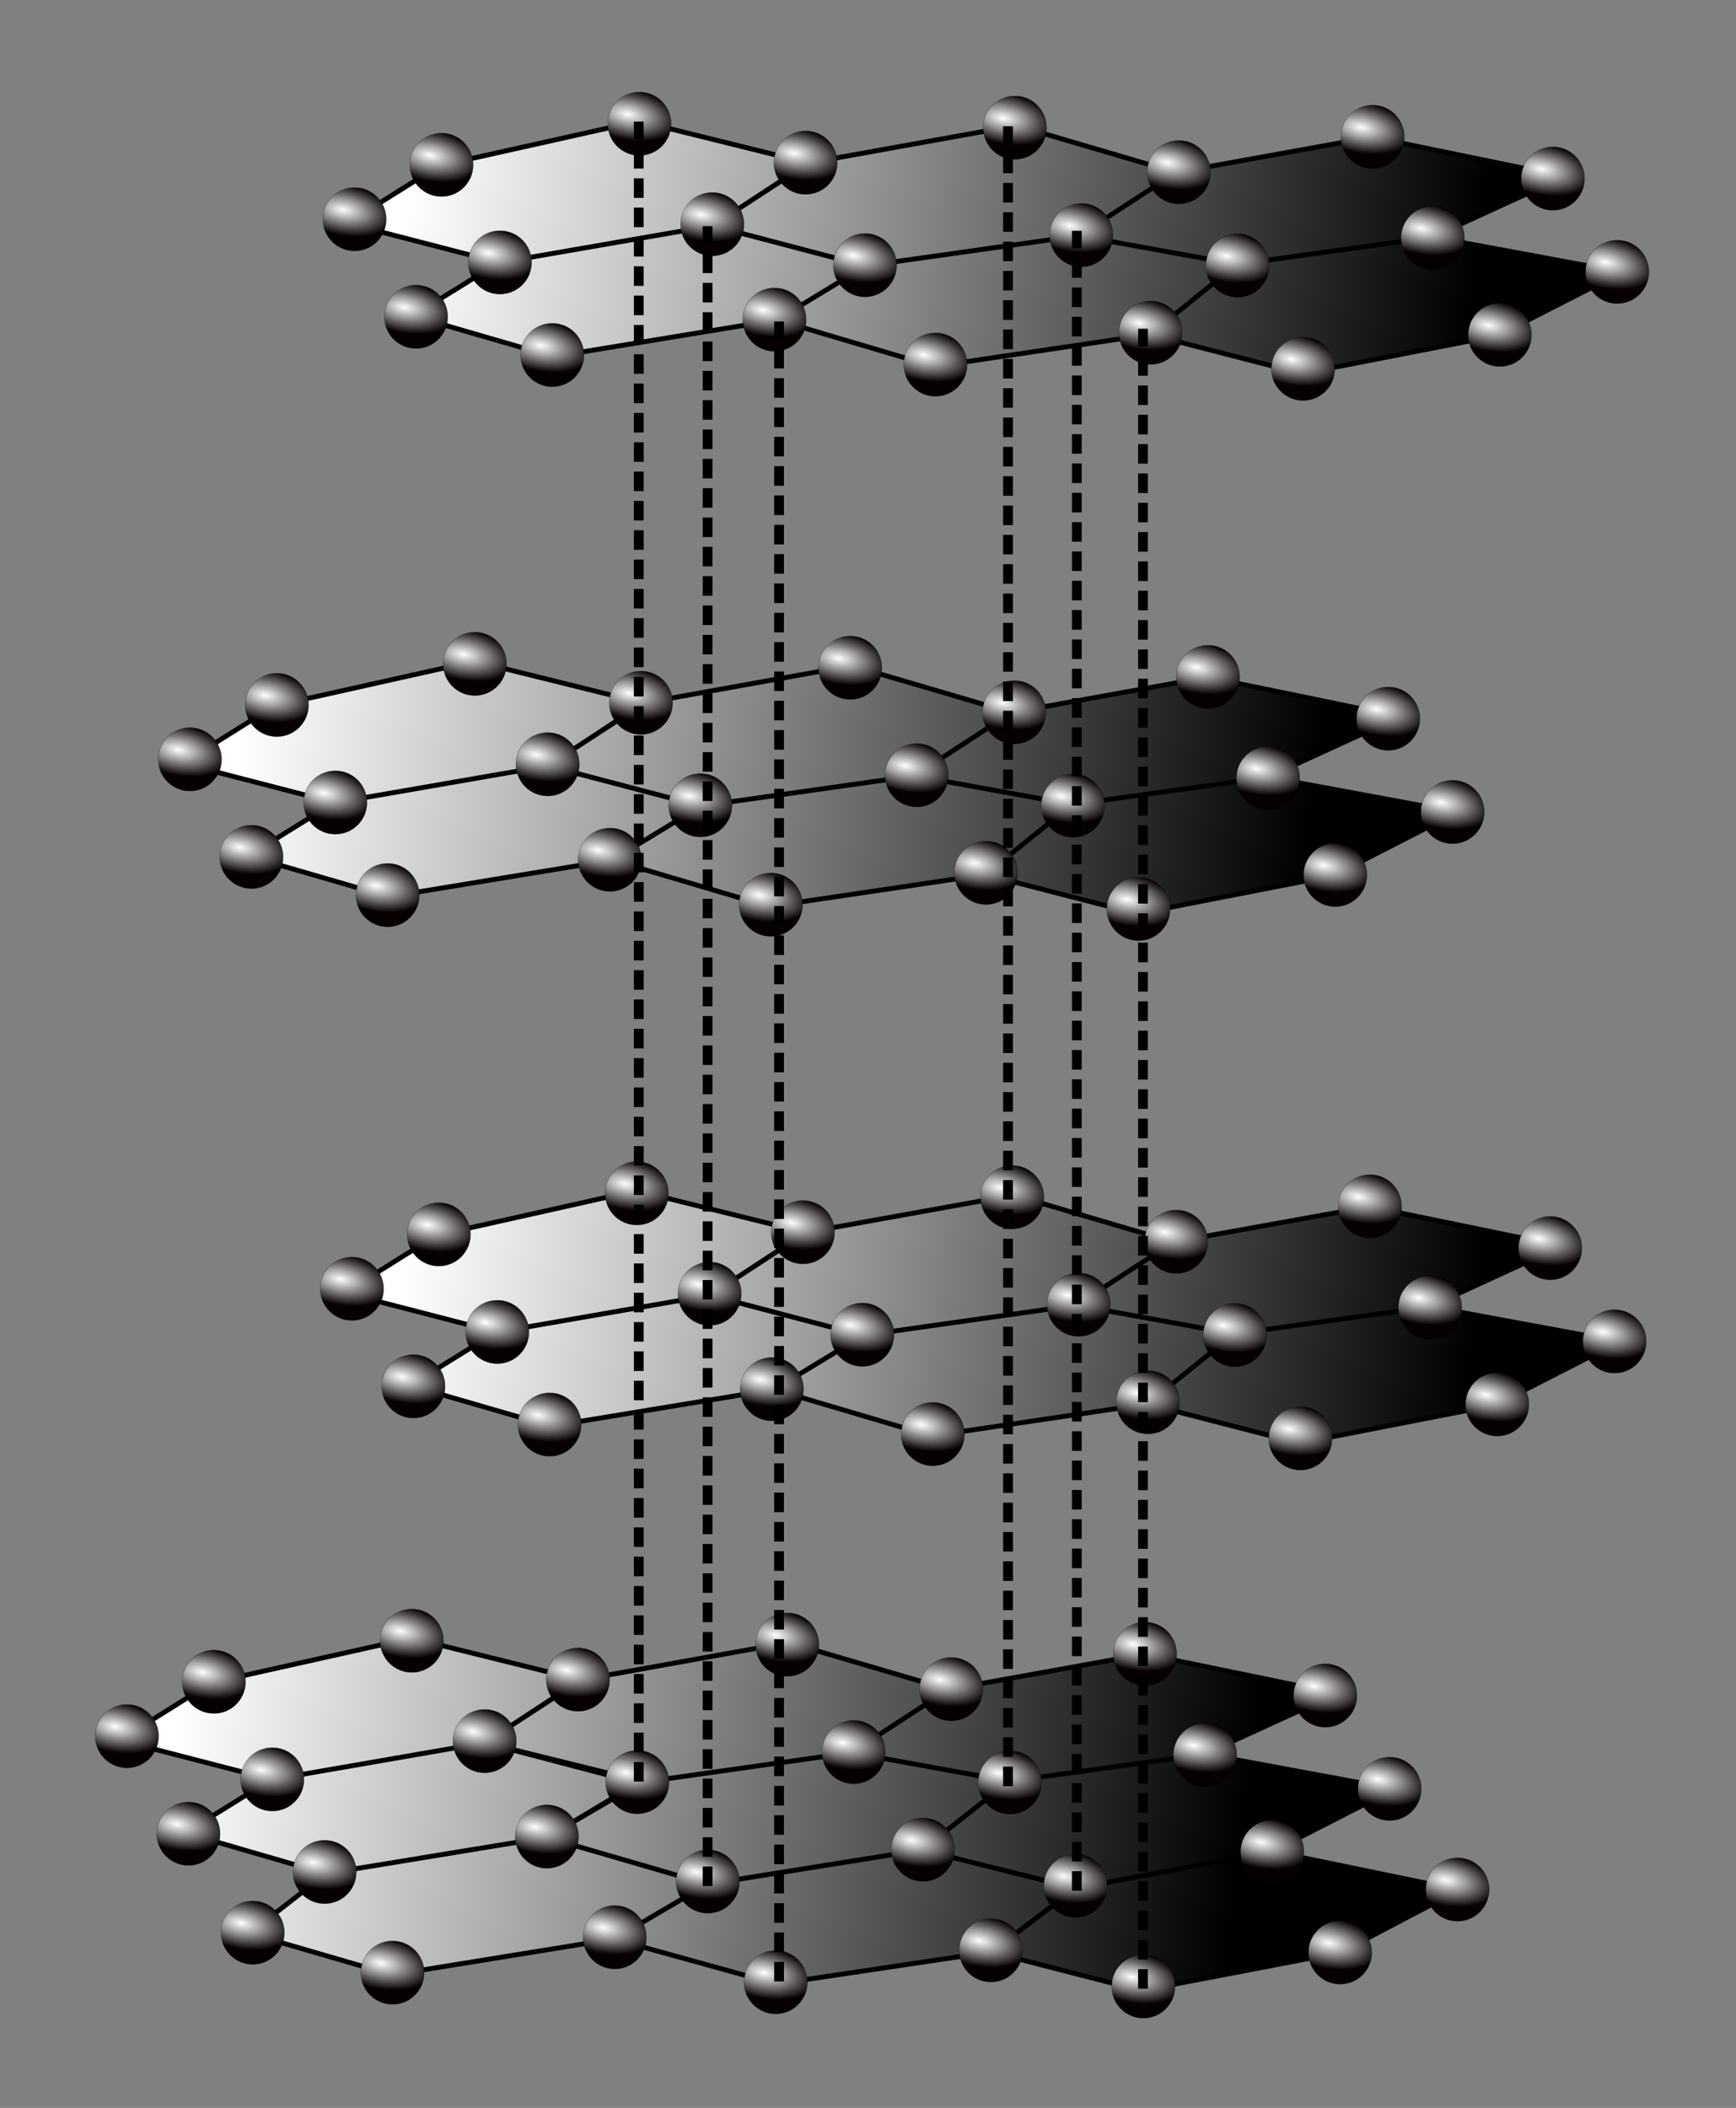 <?xml version="1.0" encoding="UTF-8" standalone="no"?>
<svg
   xmlns:dc="http://purl.org/dc/elements/1.1/"
   xmlns:cc="http://creativecommons.org/ns#"
   xmlns:rdf="http://www.w3.org/1999/02/22-rdf-syntax-ns#"
   xmlns:svg="http://www.w3.org/2000/svg"
   xmlns="http://www.w3.org/2000/svg"
   xmlns:xlink="http://www.w3.org/1999/xlink"
   xmlns:sodipodi="http://sodipodi.sourceforge.net/DTD/sodipodi-0.dtd"
   xmlns:inkscape="http://www.inkscape.org/namespaces/inkscape"
   width="94.121mm"
   height="114.257mm"
   viewBox="0 0 94.121 114.257"
   version="1.1"
   id="svg2131"
   inkscape:version="1.0.2 (e86c870879, 2021-01-15, custom)"
   sodipodi:docname="grafit_mrizka.svg">
  <rect x="0" y="0" width="94.121" height="114.257" fill="#808080" stroke="none"/>
  <defs
     id="defs2125">
    <linearGradient
       inkscape:collect="always"
       xlink:href="#linearGradient3635"
       id="linearGradient3973"
       gradientUnits="userSpaceOnUse"
       x1="29.886"
       y1="116.857"
       x2="231.404"
       y2="142.494"
       gradientTransform="translate(322.541,121.141)" />
    <linearGradient
       id="linearGradient3635">
      <stop
         style="stop-color:#ffffff;stop-opacity:1;"
         offset="0"
         id="stop3637" />
      <stop
         style="stop-color:#000000;stop-opacity:1;"
         offset="1"
         id="stop3639" />
    </linearGradient>
    <linearGradient
       inkscape:collect="always"
       xlink:href="#linearGradient3635"
       id="linearGradient2005"
       gradientUnits="userSpaceOnUse"
       x1="29.886"
       y1="116.857"
       x2="231.404"
       y2="142.494" />
    <radialGradient
       inkscape:collect="always"
       xlink:href="#linearGradient4726"
       id="radialGradient2470"
       gradientUnits="userSpaceOnUse"
       gradientTransform="matrix(1.608,0.306,-0.151,0.791,-133.627,-45.816)"
       cx="263.479"
       cy="155.336"
       fx="263.479"
       fy="155.336"
       r="16.634" />
    <linearGradient
       id="linearGradient4726">
      <stop
         style="stop-color:#ffffff;stop-opacity:1;"
         offset="0"
         id="stop4728" />
      <stop
         id="stop4902"
         offset="1"
         style="stop-color:#060000;stop-opacity:1;" />
    </linearGradient>
    <radialGradient
       inkscape:collect="always"
       xlink:href="#linearGradient4726"
       id="radialGradient2478"
       gradientUnits="userSpaceOnUse"
       gradientTransform="matrix(1.608,0.306,-0.151,0.791,-133.627,-45.816)"
       cx="263.479"
       cy="155.336"
       fx="263.479"
       fy="155.336"
       r="16.634" />
    <radialGradient
       inkscape:collect="always"
       xlink:href="#linearGradient4726"
       id="radialGradient2474"
       gradientUnits="userSpaceOnUse"
       gradientTransform="matrix(1.608,0.306,-0.151,0.791,-133.627,-45.816)"
       cx="263.479"
       cy="155.336"
       fx="263.479"
       fy="155.336"
       r="16.634" />
    <radialGradient
       inkscape:collect="always"
       xlink:href="#linearGradient4726"
       id="radialGradient2472"
       gradientUnits="userSpaceOnUse"
       gradientTransform="matrix(1.608,0.306,-0.151,0.791,-133.627,-45.816)"
       cx="263.479"
       cy="155.336"
       fx="263.479"
       fy="155.336"
       r="16.634" />
    <radialGradient
       inkscape:collect="always"
       xlink:href="#linearGradient4726"
       id="radialGradient2476"
       gradientUnits="userSpaceOnUse"
       gradientTransform="matrix(1.608,0.306,-0.151,0.791,-133.627,-45.816)"
       cx="263.479"
       cy="155.336"
       fx="263.479"
       fy="155.336"
       r="16.634" />
    <radialGradient
       inkscape:collect="always"
       xlink:href="#linearGradient4726"
       id="radialGradient2468"
       gradientUnits="userSpaceOnUse"
       gradientTransform="matrix(1.608,0.306,-0.151,0.791,-133.627,-45.816)"
       cx="263.479"
       cy="155.336"
       fx="263.479"
       fy="155.336"
       r="16.634" />
    <radialGradient
       inkscape:collect="always"
       xlink:href="#linearGradient4726"
       id="radialGradient2492"
       gradientUnits="userSpaceOnUse"
       gradientTransform="matrix(1.608,0.306,-0.151,0.791,-133.627,-45.816)"
       cx="263.479"
       cy="155.336"
       fx="263.479"
       fy="155.336"
       r="16.634" />
    <radialGradient
       inkscape:collect="always"
       xlink:href="#linearGradient4726"
       id="radialGradient2494"
       gradientUnits="userSpaceOnUse"
       gradientTransform="matrix(1.608,0.306,-0.151,0.791,-133.627,-45.816)"
       cx="263.479"
       cy="155.336"
       fx="263.479"
       fy="155.336"
       r="16.634" />
    <radialGradient
       inkscape:collect="always"
       xlink:href="#linearGradient4726"
       id="radialGradient2500"
       gradientUnits="userSpaceOnUse"
       gradientTransform="matrix(1.608,0.306,-0.151,0.791,-133.627,-45.816)"
       cx="263.479"
       cy="155.336"
       fx="263.479"
       fy="155.336"
       r="16.634" />
    <radialGradient
       inkscape:collect="always"
       xlink:href="#linearGradient4726"
       id="radialGradient2502"
       gradientUnits="userSpaceOnUse"
       gradientTransform="matrix(1.608,0.306,-0.151,0.791,-133.627,-45.816)"
       cx="263.479"
       cy="155.336"
       fx="263.479"
       fy="155.336"
       r="16.634" />
    <radialGradient
       inkscape:collect="always"
       xlink:href="#linearGradient4726"
       id="radialGradient2530"
       gradientUnits="userSpaceOnUse"
       gradientTransform="matrix(1.608,0.306,-0.151,0.791,-133.627,-45.816)"
       cx="263.479"
       cy="155.336"
       fx="263.479"
       fy="155.336"
       r="16.634" />
    <radialGradient
       inkscape:collect="always"
       xlink:href="#linearGradient4726"
       id="radialGradient2532"
       gradientUnits="userSpaceOnUse"
       gradientTransform="matrix(1.608,0.306,-0.151,0.791,-133.627,-45.816)"
       cx="263.479"
       cy="155.336"
       fx="263.479"
       fy="155.336"
       r="16.634" />
    <radialGradient
       inkscape:collect="always"
       xlink:href="#linearGradient4726"
       id="radialGradient2534"
       gradientUnits="userSpaceOnUse"
       gradientTransform="matrix(1.608,0.306,-0.151,0.791,-133.627,-45.816)"
       cx="263.479"
       cy="155.336"
       fx="263.479"
       fy="155.336"
       r="16.634" />
    <radialGradient
       inkscape:collect="always"
       xlink:href="#linearGradient4726"
       id="radialGradient2536"
       gradientUnits="userSpaceOnUse"
       gradientTransform="matrix(1.608,0.306,-0.151,0.791,-133.627,-45.816)"
       cx="263.479"
       cy="155.336"
       fx="263.479"
       fy="155.336"
       r="16.634" />
    <radialGradient
       inkscape:collect="always"
       xlink:href="#linearGradient4726"
       id="radialGradient2540"
       gradientUnits="userSpaceOnUse"
       gradientTransform="matrix(1.608,0.306,-0.151,0.791,-133.627,-45.816)"
       cx="263.479"
       cy="155.336"
       fx="263.479"
       fy="155.336"
       r="16.634" />
    <radialGradient
       inkscape:collect="always"
       xlink:href="#linearGradient4726"
       id="radialGradient2542"
       gradientUnits="userSpaceOnUse"
       gradientTransform="matrix(1.608,0.306,-0.151,0.791,-133.627,-45.816)"
       cx="263.479"
       cy="155.336"
       fx="263.479"
       fy="155.336"
       r="16.634" />
    <radialGradient
       inkscape:collect="always"
       xlink:href="#linearGradient4726"
       id="radialGradient2570"
       gradientUnits="userSpaceOnUse"
       gradientTransform="matrix(1.608,0.306,-0.151,0.791,-133.627,-45.816)"
       cx="263.479"
       cy="155.336"
       fx="263.479"
       fy="155.336"
       r="16.634" />
    <radialGradient
       inkscape:collect="always"
       xlink:href="#linearGradient4726"
       id="radialGradient2572"
       gradientUnits="userSpaceOnUse"
       gradientTransform="matrix(1.608,0.306,-0.151,0.791,-133.627,-45.816)"
       cx="263.479"
       cy="155.336"
       fx="263.479"
       fy="155.336"
       r="16.634" />
    <radialGradient
       inkscape:collect="always"
       xlink:href="#linearGradient4726"
       id="radialGradient2574"
       gradientUnits="userSpaceOnUse"
       gradientTransform="matrix(1.608,0.306,-0.151,0.791,-133.627,-45.816)"
       cx="263.479"
       cy="155.336"
       fx="263.479"
       fy="155.336"
       r="16.634" />
    <radialGradient
       inkscape:collect="always"
       xlink:href="#linearGradient4726"
       id="radialGradient2576"
       gradientUnits="userSpaceOnUse"
       gradientTransform="matrix(1.608,0.306,-0.151,0.791,-133.627,-45.816)"
       cx="263.479"
       cy="155.336"
       fx="263.479"
       fy="155.336"
       r="16.634" />
    <radialGradient
       inkscape:collect="always"
       xlink:href="#linearGradient4726"
       id="radialGradient2580"
       gradientUnits="userSpaceOnUse"
       gradientTransform="matrix(1.608,0.306,-0.151,0.791,-133.627,-45.816)"
       cx="263.479"
       cy="155.336"
       fx="263.479"
       fy="155.336"
       r="16.634" />
    <radialGradient
       inkscape:collect="always"
       xlink:href="#linearGradient4726"
       id="radialGradient2582"
       gradientUnits="userSpaceOnUse"
       gradientTransform="matrix(1.608,0.306,-0.151,0.791,-133.627,-45.816)"
       cx="263.479"
       cy="155.336"
       fx="263.479"
       fy="155.336"
       r="16.634" />
    <radialGradient
       inkscape:collect="always"
       xlink:href="#linearGradient4726"
       id="radialGradient3718"
       gradientUnits="userSpaceOnUse"
       gradientTransform="matrix(1.608,0.306,-0.151,0.791,-133.627,-45.816)"
       cx="263.479"
       cy="155.336"
       fx="263.479"
       fy="155.336"
       r="16.634" />
    <radialGradient
       inkscape:collect="always"
       xlink:href="#linearGradient4726"
       id="radialGradient3720"
       gradientUnits="userSpaceOnUse"
       gradientTransform="matrix(1.608,0.306,-0.151,0.791,-133.627,-45.816)"
       cx="263.479"
       cy="155.336"
       fx="263.479"
       fy="155.336"
       r="16.634" />
    <radialGradient
       inkscape:collect="always"
       xlink:href="#linearGradient4726"
       id="radialGradient3722"
       gradientUnits="userSpaceOnUse"
       gradientTransform="matrix(1.608,0.306,-0.151,0.791,-133.627,-45.816)"
       cx="263.479"
       cy="155.336"
       fx="263.479"
       fy="155.336"
       r="16.634" />
    <radialGradient
       inkscape:collect="always"
       xlink:href="#linearGradient4726"
       id="radialGradient3724"
       gradientUnits="userSpaceOnUse"
       gradientTransform="matrix(1.608,0.306,-0.151,0.791,-133.627,-45.816)"
       cx="263.479"
       cy="155.336"
       fx="263.479"
       fy="155.336"
       r="16.634" />
    <radialGradient
       inkscape:collect="always"
       xlink:href="#linearGradient4726"
       id="radialGradient3726"
       gradientUnits="userSpaceOnUse"
       gradientTransform="matrix(1.608,0.306,-0.151,0.791,-133.627,-45.816)"
       cx="263.479"
       cy="155.336"
       fx="263.479"
       fy="155.336"
       r="16.634" />
    <radialGradient
       inkscape:collect="always"
       xlink:href="#linearGradient4726"
       id="radialGradient3728"
       gradientUnits="userSpaceOnUse"
       gradientTransform="matrix(1.608,0.306,-0.151,0.791,-133.627,-45.816)"
       cx="263.479"
       cy="155.336"
       fx="263.479"
       fy="155.336"
       r="16.634" />
    <radialGradient
       inkscape:collect="always"
       xlink:href="#linearGradient4726"
       id="radialGradient3730"
       gradientUnits="userSpaceOnUse"
       gradientTransform="matrix(1.608,0.306,-0.151,0.791,-133.627,-45.816)"
       cx="263.479"
       cy="155.336"
       fx="263.479"
       fy="155.336"
       r="16.634" />
    <radialGradient
       inkscape:collect="always"
       xlink:href="#linearGradient4726"
       id="radialGradient3732"
       gradientUnits="userSpaceOnUse"
       gradientTransform="matrix(1.608,0.306,-0.151,0.791,-133.627,-45.816)"
       cx="263.479"
       cy="155.336"
       fx="263.479"
       fy="155.336"
       r="16.634" />
    <radialGradient
       inkscape:collect="always"
       xlink:href="#linearGradient4726"
       id="radialGradient3734"
       gradientUnits="userSpaceOnUse"
       gradientTransform="matrix(1.608,0.306,-0.151,0.791,-133.627,-45.816)"
       cx="263.479"
       cy="155.336"
       fx="263.479"
       fy="155.336"
       r="16.634" />
    <radialGradient
       inkscape:collect="always"
       xlink:href="#linearGradient4726"
       id="radialGradient3736"
       gradientUnits="userSpaceOnUse"
       gradientTransform="matrix(1.608,0.306,-0.151,0.791,-133.627,-45.816)"
       cx="263.479"
       cy="155.336"
       fx="263.479"
       fy="155.336"
       r="16.634" />
    <radialGradient
       inkscape:collect="always"
       xlink:href="#linearGradient4726"
       id="radialGradient3738"
       gradientUnits="userSpaceOnUse"
       gradientTransform="matrix(1.608,0.306,-0.151,0.791,-133.627,-45.816)"
       cx="263.479"
       cy="155.336"
       fx="263.479"
       fy="155.336"
       r="16.634" />
    <radialGradient
       inkscape:collect="always"
       xlink:href="#linearGradient4726"
       id="radialGradient3740"
       gradientUnits="userSpaceOnUse"
       gradientTransform="matrix(1.608,0.306,-0.151,0.791,-133.627,-45.816)"
       cx="263.479"
       cy="155.336"
       fx="263.479"
       fy="155.336"
       r="16.634" />
    <radialGradient
       inkscape:collect="always"
       xlink:href="#linearGradient4726"
       id="radialGradient3742"
       gradientUnits="userSpaceOnUse"
       gradientTransform="matrix(1.608,0.306,-0.151,0.791,-133.627,-45.816)"
       cx="263.479"
       cy="155.336"
       fx="263.479"
       fy="155.336"
       r="16.634" />
    <radialGradient
       inkscape:collect="always"
       xlink:href="#linearGradient4726"
       id="radialGradient3744"
       gradientUnits="userSpaceOnUse"
       gradientTransform="matrix(1.608,0.306,-0.151,0.791,-133.627,-45.816)"
       cx="263.479"
       cy="155.336"
       fx="263.479"
       fy="155.336"
       r="16.634" />
    <radialGradient
       inkscape:collect="always"
       xlink:href="#linearGradient4726"
       id="radialGradient3746"
       gradientUnits="userSpaceOnUse"
       gradientTransform="matrix(1.608,0.306,-0.151,0.791,-133.627,-45.816)"
       cx="263.479"
       cy="155.336"
       fx="263.479"
       fy="155.336"
       r="16.634" />
    <radialGradient
       inkscape:collect="always"
       xlink:href="#linearGradient4726"
       id="radialGradient3748"
       gradientUnits="userSpaceOnUse"
       gradientTransform="matrix(1.608,0.306,-0.151,0.791,-133.627,-45.816)"
       cx="263.479"
       cy="155.336"
       fx="263.479"
       fy="155.336"
       r="16.634" />
    <radialGradient
       inkscape:collect="always"
       xlink:href="#linearGradient4726"
       id="radialGradient3750"
       gradientUnits="userSpaceOnUse"
       gradientTransform="matrix(1.608,0.306,-0.151,0.791,-133.627,-45.816)"
       cx="263.479"
       cy="155.336"
       fx="263.479"
       fy="155.336"
       r="16.634" />
    <radialGradient
       inkscape:collect="always"
       xlink:href="#linearGradient4726"
       id="radialGradient3752"
       gradientUnits="userSpaceOnUse"
       gradientTransform="matrix(1.608,0.306,-0.151,0.791,-133.627,-45.816)"
       cx="263.479"
       cy="155.336"
       fx="263.479"
       fy="155.336"
       r="16.634" />
    <radialGradient
       inkscape:collect="always"
       xlink:href="#linearGradient4726"
       id="radialGradient3754"
       gradientUnits="userSpaceOnUse"
       gradientTransform="matrix(1.608,0.306,-0.151,0.791,-133.627,-45.816)"
       cx="263.479"
       cy="155.336"
       fx="263.479"
       fy="155.336"
       r="16.634" />
    <radialGradient
       inkscape:collect="always"
       xlink:href="#linearGradient4726"
       id="radialGradient3756"
       gradientUnits="userSpaceOnUse"
       gradientTransform="matrix(1.608,0.306,-0.151,0.791,-133.627,-45.816)"
       cx="263.479"
       cy="155.336"
       fx="263.479"
       fy="155.336"
       r="16.634" />
    <radialGradient
       inkscape:collect="always"
       xlink:href="#linearGradient4726"
       id="radialGradient3758"
       gradientUnits="userSpaceOnUse"
       gradientTransform="matrix(1.608,0.306,-0.151,0.791,-133.627,-45.816)"
       cx="263.479"
       cy="155.336"
       fx="263.479"
       fy="155.336"
       r="16.634" />
    <radialGradient
       inkscape:collect="always"
       xlink:href="#linearGradient4726"
       id="radialGradient3760"
       gradientUnits="userSpaceOnUse"
       gradientTransform="matrix(1.608,0.306,-0.151,0.791,-133.627,-45.816)"
       cx="263.479"
       cy="155.336"
       fx="263.479"
       fy="155.336"
       r="16.634" />
    <radialGradient
       inkscape:collect="always"
       xlink:href="#linearGradient4726"
       id="radialGradient3812"
       gradientUnits="userSpaceOnUse"
       gradientTransform="matrix(1.608,0.306,-0.151,0.791,-133.627,-45.816)"
       cx="263.479"
       cy="155.336"
       fx="263.479"
       fy="155.336"
       r="16.634" />
    <radialGradient
       inkscape:collect="always"
       xlink:href="#linearGradient4726"
       id="radialGradient3814"
       gradientUnits="userSpaceOnUse"
       gradientTransform="matrix(1.608,0.306,-0.151,0.791,-133.627,-45.816)"
       cx="263.479"
       cy="155.336"
       fx="263.479"
       fy="155.336"
       r="16.634" />
    <radialGradient
       inkscape:collect="always"
       xlink:href="#linearGradient4726"
       id="radialGradient3816"
       gradientUnits="userSpaceOnUse"
       gradientTransform="matrix(1.608,0.306,-0.151,0.791,-133.627,-45.816)"
       cx="263.479"
       cy="155.336"
       fx="263.479"
       fy="155.336"
       r="16.634" />
    <radialGradient
       inkscape:collect="always"
       xlink:href="#linearGradient4726"
       id="radialGradient3818"
       gradientUnits="userSpaceOnUse"
       gradientTransform="matrix(1.608,0.306,-0.151,0.791,-133.627,-45.816)"
       cx="263.479"
       cy="155.336"
       fx="263.479"
       fy="155.336"
       r="16.634" />
    <radialGradient
       inkscape:collect="always"
       xlink:href="#linearGradient4726"
       id="radialGradient3820"
       gradientUnits="userSpaceOnUse"
       gradientTransform="matrix(1.608,0.306,-0.151,0.791,-133.627,-45.816)"
       cx="263.479"
       cy="155.336"
       fx="263.479"
       fy="155.336"
       r="16.634" />
    <radialGradient
       inkscape:collect="always"
       xlink:href="#linearGradient4726"
       id="radialGradient3822"
       gradientUnits="userSpaceOnUse"
       gradientTransform="matrix(1.608,0.306,-0.151,0.791,-133.627,-45.816)"
       cx="263.479"
       cy="155.336"
       fx="263.479"
       fy="155.336"
       r="16.634" />
    <radialGradient
       inkscape:collect="always"
       xlink:href="#linearGradient4726"
       id="radialGradient3824"
       gradientUnits="userSpaceOnUse"
       gradientTransform="matrix(1.608,0.306,-0.151,0.791,-133.627,-45.816)"
       cx="263.479"
       cy="155.336"
       fx="263.479"
       fy="155.336"
       r="16.634" />
    <radialGradient
       inkscape:collect="always"
       xlink:href="#linearGradient4726"
       id="radialGradient3826"
       gradientUnits="userSpaceOnUse"
       gradientTransform="matrix(1.608,0.306,-0.151,0.791,-133.627,-45.816)"
       cx="263.479"
       cy="155.336"
       fx="263.479"
       fy="155.336"
       r="16.634" />
    <radialGradient
       inkscape:collect="always"
       xlink:href="#linearGradient4726"
       id="radialGradient3828"
       gradientUnits="userSpaceOnUse"
       gradientTransform="matrix(1.608,0.306,-0.151,0.791,-133.627,-45.816)"
       cx="263.479"
       cy="155.336"
       fx="263.479"
       fy="155.336"
       r="16.634" />
    <radialGradient
       inkscape:collect="always"
       xlink:href="#linearGradient4726"
       id="radialGradient3830"
       gradientUnits="userSpaceOnUse"
       gradientTransform="matrix(1.608,0.306,-0.151,0.791,-133.627,-45.816)"
       cx="263.479"
       cy="155.336"
       fx="263.479"
       fy="155.336"
       r="16.634" />
    <radialGradient
       inkscape:collect="always"
       xlink:href="#linearGradient4726"
       id="radialGradient3832"
       gradientUnits="userSpaceOnUse"
       gradientTransform="matrix(1.608,0.306,-0.151,0.791,-133.627,-45.816)"
       cx="263.479"
       cy="155.336"
       fx="263.479"
       fy="155.336"
       r="16.634" />
    <radialGradient
       inkscape:collect="always"
       xlink:href="#linearGradient4726"
       id="radialGradient3834"
       gradientUnits="userSpaceOnUse"
       gradientTransform="matrix(1.608,0.306,-0.151,0.791,-133.627,-45.816)"
       cx="263.479"
       cy="155.336"
       fx="263.479"
       fy="155.336"
       r="16.634" />
    <radialGradient
       inkscape:collect="always"
       xlink:href="#linearGradient4726"
       id="radialGradient3836"
       gradientUnits="userSpaceOnUse"
       gradientTransform="matrix(1.608,0.306,-0.151,0.791,-133.627,-45.816)"
       cx="263.479"
       cy="155.336"
       fx="263.479"
       fy="155.336"
       r="16.634" />
    <radialGradient
       inkscape:collect="always"
       xlink:href="#linearGradient4726"
       id="radialGradient3838"
       gradientUnits="userSpaceOnUse"
       gradientTransform="matrix(1.608,0.306,-0.151,0.791,-133.627,-45.816)"
       cx="263.479"
       cy="155.336"
       fx="263.479"
       fy="155.336"
       r="16.634" />
    <radialGradient
       inkscape:collect="always"
       xlink:href="#linearGradient4726"
       id="radialGradient3840"
       gradientUnits="userSpaceOnUse"
       gradientTransform="matrix(1.608,0.306,-0.151,0.791,-133.627,-45.816)"
       cx="263.479"
       cy="155.336"
       fx="263.479"
       fy="155.336"
       r="16.634" />
    <radialGradient
       inkscape:collect="always"
       xlink:href="#linearGradient4726"
       id="radialGradient3842"
       gradientUnits="userSpaceOnUse"
       gradientTransform="matrix(1.608,0.306,-0.151,0.791,-133.627,-45.816)"
       cx="263.479"
       cy="155.336"
       fx="263.479"
       fy="155.336"
       r="16.634" />
    <radialGradient
       inkscape:collect="always"
       xlink:href="#linearGradient4726"
       id="radialGradient3844"
       gradientUnits="userSpaceOnUse"
       gradientTransform="matrix(1.608,0.306,-0.151,0.791,-133.627,-45.816)"
       cx="263.479"
       cy="155.336"
       fx="263.479"
       fy="155.336"
       r="16.634" />
    <radialGradient
       inkscape:collect="always"
       xlink:href="#linearGradient4726"
       id="radialGradient3846"
       gradientUnits="userSpaceOnUse"
       gradientTransform="matrix(1.608,0.306,-0.151,0.791,-133.627,-45.816)"
       cx="263.479"
       cy="155.336"
       fx="263.479"
       fy="155.336"
       r="16.634" />
    <radialGradient
       inkscape:collect="always"
       xlink:href="#linearGradient4726"
       id="radialGradient3848"
       gradientUnits="userSpaceOnUse"
       gradientTransform="matrix(1.608,0.306,-0.151,0.791,-133.627,-45.816)"
       cx="263.479"
       cy="155.336"
       fx="263.479"
       fy="155.336"
       r="16.634" />
    <radialGradient
       inkscape:collect="always"
       xlink:href="#linearGradient4726"
       id="radialGradient3850"
       gradientUnits="userSpaceOnUse"
       gradientTransform="matrix(1.608,0.306,-0.151,0.791,-133.627,-45.816)"
       cx="263.479"
       cy="155.336"
       fx="263.479"
       fy="155.336"
       r="16.634" />
    <radialGradient
       inkscape:collect="always"
       xlink:href="#linearGradient4726"
       id="radialGradient3852"
       gradientUnits="userSpaceOnUse"
       gradientTransform="matrix(1.608,0.306,-0.151,0.791,-133.627,-45.816)"
       cx="263.479"
       cy="155.336"
       fx="263.479"
       fy="155.336"
       r="16.634" />
    <radialGradient
       inkscape:collect="always"
       xlink:href="#linearGradient4726"
       id="radialGradient3854"
       gradientUnits="userSpaceOnUse"
       gradientTransform="matrix(1.608,0.306,-0.151,0.791,-133.627,-45.816)"
       cx="263.479"
       cy="155.336"
       fx="263.479"
       fy="155.336"
       r="16.634" />
    <radialGradient
       inkscape:collect="always"
       xlink:href="#linearGradient4726"
       id="radialGradient3906"
       gradientUnits="userSpaceOnUse"
       gradientTransform="matrix(1.608,0.306,-0.151,0.791,-133.627,-45.816)"
       cx="263.479"
       cy="155.336"
       fx="263.479"
       fy="155.336"
       r="16.634" />
    <radialGradient
       inkscape:collect="always"
       xlink:href="#linearGradient4726"
       id="radialGradient3908"
       gradientUnits="userSpaceOnUse"
       gradientTransform="matrix(1.608,0.306,-0.151,0.791,-133.627,-45.816)"
       cx="263.479"
       cy="155.336"
       fx="263.479"
       fy="155.336"
       r="16.634" />
    <radialGradient
       inkscape:collect="always"
       xlink:href="#linearGradient4726"
       id="radialGradient3910"
       gradientUnits="userSpaceOnUse"
       gradientTransform="matrix(1.608,0.306,-0.151,0.791,-133.627,-45.816)"
       cx="263.479"
       cy="155.336"
       fx="263.479"
       fy="155.336"
       r="16.634" />
    <radialGradient
       inkscape:collect="always"
       xlink:href="#linearGradient4726"
       id="radialGradient3912"
       gradientUnits="userSpaceOnUse"
       gradientTransform="matrix(1.608,0.306,-0.151,0.791,-133.627,-45.816)"
       cx="263.479"
       cy="155.336"
       fx="263.479"
       fy="155.336"
       r="16.634" />
    <radialGradient
       inkscape:collect="always"
       xlink:href="#linearGradient4726"
       id="radialGradient3914"
       gradientUnits="userSpaceOnUse"
       gradientTransform="matrix(1.608,0.306,-0.151,0.791,-133.627,-45.816)"
       cx="263.479"
       cy="155.336"
       fx="263.479"
       fy="155.336"
       r="16.634" />
    <radialGradient
       inkscape:collect="always"
       xlink:href="#linearGradient4726"
       id="radialGradient3916"
       gradientUnits="userSpaceOnUse"
       gradientTransform="matrix(1.608,0.306,-0.151,0.791,-133.627,-45.816)"
       cx="263.479"
       cy="155.336"
       fx="263.479"
       fy="155.336"
       r="16.634" />
    <radialGradient
       inkscape:collect="always"
       xlink:href="#linearGradient4726"
       id="radialGradient3918"
       gradientUnits="userSpaceOnUse"
       gradientTransform="matrix(1.608,0.306,-0.151,0.791,-133.627,-45.816)"
       cx="263.479"
       cy="155.336"
       fx="263.479"
       fy="155.336"
       r="16.634" />
    <radialGradient
       inkscape:collect="always"
       xlink:href="#linearGradient4726"
       id="radialGradient3920"
       gradientUnits="userSpaceOnUse"
       gradientTransform="matrix(1.608,0.306,-0.151,0.791,-133.627,-45.816)"
       cx="263.479"
       cy="155.336"
       fx="263.479"
       fy="155.336"
       r="16.634" />
    <radialGradient
       inkscape:collect="always"
       xlink:href="#linearGradient4726"
       id="radialGradient3922"
       gradientUnits="userSpaceOnUse"
       gradientTransform="matrix(1.608,0.306,-0.151,0.791,-133.627,-45.816)"
       cx="263.479"
       cy="155.336"
       fx="263.479"
       fy="155.336"
       r="16.634" />
    <radialGradient
       inkscape:collect="always"
       xlink:href="#linearGradient4726"
       id="radialGradient3924"
       gradientUnits="userSpaceOnUse"
       gradientTransform="matrix(1.608,0.306,-0.151,0.791,-133.627,-45.816)"
       cx="263.479"
       cy="155.336"
       fx="263.479"
       fy="155.336"
       r="16.634" />
    <radialGradient
       inkscape:collect="always"
       xlink:href="#linearGradient4726"
       id="radialGradient3926"
       gradientUnits="userSpaceOnUse"
       gradientTransform="matrix(1.608,0.306,-0.151,0.791,-133.627,-45.816)"
       cx="263.479"
       cy="155.336"
       fx="263.479"
       fy="155.336"
       r="16.634" />
    <radialGradient
       inkscape:collect="always"
       xlink:href="#linearGradient4726"
       id="radialGradient3928"
       gradientUnits="userSpaceOnUse"
       gradientTransform="matrix(1.608,0.306,-0.151,0.791,-133.627,-45.816)"
       cx="263.479"
       cy="155.336"
       fx="263.479"
       fy="155.336"
       r="16.634" />
    <radialGradient
       inkscape:collect="always"
       xlink:href="#linearGradient4726"
       id="radialGradient3930"
       gradientUnits="userSpaceOnUse"
       gradientTransform="matrix(1.608,0.306,-0.151,0.791,-133.627,-45.816)"
       cx="263.479"
       cy="155.336"
       fx="263.479"
       fy="155.336"
       r="16.634" />
    <radialGradient
       inkscape:collect="always"
       xlink:href="#linearGradient4726"
       id="radialGradient3932"
       gradientUnits="userSpaceOnUse"
       gradientTransform="matrix(1.608,0.306,-0.151,0.791,-133.627,-45.816)"
       cx="263.479"
       cy="155.336"
       fx="263.479"
       fy="155.336"
       r="16.634" />
    <radialGradient
       inkscape:collect="always"
       xlink:href="#linearGradient4726"
       id="radialGradient3934"
       gradientUnits="userSpaceOnUse"
       gradientTransform="matrix(1.608,0.306,-0.151,0.791,-133.627,-45.816)"
       cx="263.479"
       cy="155.336"
       fx="263.479"
       fy="155.336"
       r="16.634" />
    <radialGradient
       inkscape:collect="always"
       xlink:href="#linearGradient4726"
       id="radialGradient3936"
       gradientUnits="userSpaceOnUse"
       gradientTransform="matrix(1.608,0.306,-0.151,0.791,-133.627,-45.816)"
       cx="263.479"
       cy="155.336"
       fx="263.479"
       fy="155.336"
       r="16.634" />
    <radialGradient
       inkscape:collect="always"
       xlink:href="#linearGradient4726"
       id="radialGradient3938"
       gradientUnits="userSpaceOnUse"
       gradientTransform="matrix(1.608,0.306,-0.151,0.791,-133.627,-45.816)"
       cx="263.479"
       cy="155.336"
       fx="263.479"
       fy="155.336"
       r="16.634" />
    <radialGradient
       inkscape:collect="always"
       xlink:href="#linearGradient4726"
       id="radialGradient3940"
       gradientUnits="userSpaceOnUse"
       gradientTransform="matrix(1.608,0.306,-0.151,0.791,-133.627,-45.816)"
       cx="263.479"
       cy="155.336"
       fx="263.479"
       fy="155.336"
       r="16.634" />
    <radialGradient
       inkscape:collect="always"
       xlink:href="#linearGradient4726"
       id="radialGradient3942"
       gradientUnits="userSpaceOnUse"
       gradientTransform="matrix(1.608,0.306,-0.151,0.791,-133.627,-45.816)"
       cx="263.479"
       cy="155.336"
       fx="263.479"
       fy="155.336"
       r="16.634" />
    <radialGradient
       inkscape:collect="always"
       xlink:href="#linearGradient4726"
       id="radialGradient3944"
       gradientUnits="userSpaceOnUse"
       gradientTransform="matrix(1.608,0.306,-0.151,0.791,-133.627,-45.816)"
       cx="263.479"
       cy="155.336"
       fx="263.479"
       fy="155.336"
       r="16.634" />
    <radialGradient
       inkscape:collect="always"
       xlink:href="#linearGradient4726"
       id="radialGradient3946"
       gradientUnits="userSpaceOnUse"
       gradientTransform="matrix(1.608,0.306,-0.151,0.791,-133.627,-45.816)"
       cx="263.479"
       cy="155.336"
       fx="263.479"
       fy="155.336"
       r="16.634" />
    <radialGradient
       inkscape:collect="always"
       xlink:href="#linearGradient4726"
       id="radialGradient3948"
       gradientUnits="userSpaceOnUse"
       gradientTransform="matrix(1.608,0.306,-0.151,0.791,-133.627,-45.816)"
       cx="263.479"
       cy="155.336"
       fx="263.479"
       fy="155.336"
       r="16.634" />
    <radialGradient
       inkscape:collect="always"
       xlink:href="#linearGradient4726"
       id="radialGradient3989"
       gradientUnits="userSpaceOnUse"
       gradientTransform="matrix(1.608,0.306,-0.151,0.791,-133.627,-45.816)"
       cx="263.479"
       cy="155.336"
       fx="263.479"
       fy="155.336"
       r="16.634" />
    <radialGradient
       inkscape:collect="always"
       xlink:href="#linearGradient4726"
       id="radialGradient3991"
       gradientUnits="userSpaceOnUse"
       gradientTransform="matrix(1.608,0.306,-0.151,0.791,-133.627,-45.816)"
       cx="263.479"
       cy="155.336"
       fx="263.479"
       fy="155.336"
       r="16.634" />
    <radialGradient
       inkscape:collect="always"
       xlink:href="#linearGradient4726"
       id="radialGradient3993"
       gradientUnits="userSpaceOnUse"
       gradientTransform="matrix(1.608,0.306,-0.151,0.791,-133.627,-45.816)"
       cx="263.479"
       cy="155.336"
       fx="263.479"
       fy="155.336"
       r="16.634" />
    <radialGradient
       inkscape:collect="always"
       xlink:href="#linearGradient4726"
       id="radialGradient3995"
       gradientUnits="userSpaceOnUse"
       gradientTransform="matrix(1.608,0.306,-0.151,0.791,-133.627,-45.816)"
       cx="263.479"
       cy="155.336"
       fx="263.479"
       fy="155.336"
       r="16.634" />
    <radialGradient
       inkscape:collect="always"
       xlink:href="#linearGradient4726"
       id="radialGradient3997"
       gradientUnits="userSpaceOnUse"
       gradientTransform="matrix(1.608,0.306,-0.151,0.791,-133.627,-45.816)"
       cx="263.479"
       cy="155.336"
       fx="263.479"
       fy="155.336"
       r="16.634" />
    <radialGradient
       inkscape:collect="always"
       xlink:href="#linearGradient4726"
       id="radialGradient3999"
       gradientUnits="userSpaceOnUse"
       gradientTransform="matrix(1.608,0.306,-0.151,0.791,-133.627,-45.816)"
       cx="263.479"
       cy="155.336"
       fx="263.479"
       fy="155.336"
       r="16.634" />
    <radialGradient
       inkscape:collect="always"
       xlink:href="#linearGradient4726"
       id="radialGradient4001"
       gradientUnits="userSpaceOnUse"
       gradientTransform="matrix(1.608,0.306,-0.151,0.791,-133.627,-45.816)"
       cx="263.479"
       cy="155.336"
       fx="263.479"
       fy="155.336"
       r="16.634" />
    <radialGradient
       inkscape:collect="always"
       xlink:href="#linearGradient4726"
       id="radialGradient4005"
       gradientUnits="userSpaceOnUse"
       gradientTransform="matrix(1.608,0.306,-0.151,0.791,-133.627,-45.816)"
       cx="263.479"
       cy="155.336"
       fx="263.479"
       fy="155.336"
       r="16.634" />
    <linearGradient
       inkscape:collect="always"
       xlink:href="#linearGradient3635"
       id="linearGradient3426"
       gradientUnits="userSpaceOnUse"
       x1="29.886"
       y1="116.857"
       x2="231.404"
       y2="142.494" />
    <linearGradient
       inkscape:collect="always"
       xlink:href="#linearGradient3635"
       id="linearGradient3428"
       gradientUnits="userSpaceOnUse"
       x1="29.886"
       y1="116.857"
       x2="231.404"
       y2="142.494" />
  </defs>
  <sodipodi:namedview
     id="base"
     pagecolor="#ffffff"
     bordercolor="#666666"
     borderopacity="1.0"
     inkscape:pageopacity="0.0"
     inkscape:pageshadow="2"
     inkscape:zoom="1.1210096"
     inkscape:cx="97.880571"
     inkscape:cy="131.68585"
     inkscape:document-units="mm"
     inkscape:current-layer="layer1"
     inkscape:document-rotation="0"
     showgrid="false"
     lock-margins="true"
     fit-margin-top="5"
     fit-margin-left="5"
     fit-margin-right="5"
     fit-margin-bottom="5"
     inkscape:window-width="1920"
     inkscape:window-height="1017"
     inkscape:window-x="-8"
     inkscape:window-y="32"
     inkscape:window-maximized="1" />
  <g
     inkscape:label="Layer 1"
     inkscape:groupmode="layer"
     id="layer1"
     transform="translate(-39.373,-36.331)">
    <g
       inkscape:label="Ebene 1"
       id="layer1-5"
       transform="matrix(0.287,0,0,0.287,-51.97,59.098)"
       style="stroke-width:0.923"
       inkscape:export-xdpi="64.994606"
       inkscape:export-ydpi="64.994606">
      <path
         style="opacity:1;fill:url(#linearGradient3973);fill-opacity:1;fill-rule:evenodd;stroke:#000000;stroke-width:0.923px;stroke-linecap:butt;stroke-linejoin:miter;stroke-opacity:1"
         d="m 508.921,257.107 37.006,-5.128 m -107.143,5.412 40.316,-5.705 29.818,5.41 -29.821,-5.409 m 29.821,5.41 -16.463,12.939 m -112.675,4.556 -14.403,11.227 26.951,7.84 41.914,-6.78 17.683,-10.359 -17.675,10.368 30.634,8.486 40.672,-6.061 15.9,-12.028 -15.874,12.064 28.231,7.274 37.677,-7.202 22.42,-11.798 -35.28,-7.279 -37.175,6.963 -29.016,-7.259 -40.514,6.48 40.532,-6.465 28.999,7.221 37.183,-6.943 23.005,-11.783 -35.781,-6.612 24.907,-11.42 -36.289,-7.46 -37.033,6.687 -30.197,-8.868 -39.26,7.065 -18.092,11.852 29.686,7.341 -18.012,10.56 30.36,8.819 -30.333,-8.812 m -11.725,-17.903 28.918,7.604 -17.18,10.274 -41.821,6.85 -26.539,-7.698 16.262,-10.091 -28.639,-7.416 17.321,-10.841 37.801,-8.442 32.025,7.929 -18.154,11.834 -40.316,6.983 m 127.929,-17.05 -18.385,11.951"
         id="path3858"
         sodipodi:nodetypes="cccccccccccccccccccccccccccccccccccccccccccccccccccccc" />
      <g
         id="g3643"
         transform="translate(-0.5)"
         style="stroke-width:0.923">
        <path
           transform="translate(334.941,-63.352)"
           sodipodi:nodetypes="cccccccccccccccccccccccccccccccccccc"
           id="path2852"
           d="m 186.379,135.966 37.006,-5.128 m -107.143,5.412 40.316,-5.705 29.818,5.41 -29.821,-5.409 m 29.821,5.41 -16.428,13.255 m -70.472,-2.76 29.696,8.794 40.778,-6.044 28.718,7.396 37.078,-7.224 23.357,-11.959 -35.781,-6.612 24.907,-11.42 -36.289,-7.46 -37.033,6.687 -30.197,-8.868 -39.26,7.065 -18.092,11.852 28.885,7.602 m -28.909,-7.598 28.918,7.604 -16.777,10.188 -42.224,6.936 -26.539,-7.698 16.262,-10.091 -28.639,-7.416 17.321,-10.841 37.801,-8.442 32.025,7.929 -18.154,11.834 -40.316,6.983 M 174.941,118.6 156.556,130.551"
           style="opacity:1;fill:url(#linearGradient3426);fill-opacity:1;fill-rule:evenodd;stroke:#000000;stroke-width:0.923px;stroke-linecap:butt;stroke-linejoin:miter;stroke-opacity:1" />
        <circle
           transform="matrix(0.36,0,0,0.36,283.938,13.675)"
           id="path2441"
           style="opacity:1;fill:url(#radialGradient2470);fill-opacity:1;fill-rule:nonzero;stroke:#000000;stroke-width:0.092;stroke-linecap:butt;stroke-linejoin:round;stroke-miterlimit:4;stroke-dasharray:none;stroke-dashoffset:0;stroke-opacity:1"
           cx="272.701"
           cy="162.683"
           r="16.634" />
        <circle
           transform="matrix(0.36,0,0,0.36,256.473,5.52)"
           id="path2415"
           style="opacity:1;fill:url(#radialGradient2478);fill-opacity:1;fill-rule:nonzero;stroke:#000000;stroke-width:0.092;stroke-linecap:butt;stroke-linejoin:round;stroke-miterlimit:4;stroke-dasharray:none;stroke-dashoffset:0;stroke-opacity:1"
           cx="272.701"
           cy="162.683"
           r="16.634" />
        <circle
           transform="matrix(0.36,0,0,0.36,272.896,-4.752)"
           id="path2419"
           style="opacity:1;fill:url(#radialGradient2474);fill-opacity:1;fill-rule:nonzero;stroke:#000000;stroke-width:0.092;stroke-linecap:butt;stroke-linejoin:round;stroke-miterlimit:4;stroke-dasharray:none;stroke-dashoffset:0;stroke-opacity:1"
           cx="272.701"
           cy="162.683"
           r="16.634" />
        <circle
           transform="matrix(0.36,0,0,0.36,310.294,-12.51)"
           id="path2423"
           style="opacity:1;fill:url(#radialGradient2472);fill-opacity:1;fill-rule:nonzero;stroke:#000000;stroke-width:0.092;stroke-linecap:butt;stroke-linejoin:round;stroke-miterlimit:4;stroke-dasharray:none;stroke-dashoffset:0;stroke-opacity:1"
           cx="272.701"
           cy="162.683"
           r="16.634" />
        <circle
           transform="matrix(0.36,0,0,0.36,341.678,-5.164)"
           id="path2427"
           style="opacity:1;fill:url(#radialGradient2476);fill-opacity:1;fill-rule:nonzero;stroke:#000000;stroke-width:0.092;stroke-linecap:butt;stroke-linejoin:round;stroke-miterlimit:4;stroke-dasharray:none;stroke-dashoffset:0;stroke-opacity:1"
           cx="272.701"
           cy="162.683"
           r="16.634" />
        <circle
           transform="matrix(0.36,0,0,0.36,324.053,6.455)"
           id="path2431"
           style="opacity:1;fill:url(#radialGradient2468);fill-opacity:1;fill-rule:nonzero;stroke:#000000;stroke-width:0.092;stroke-linecap:butt;stroke-linejoin:round;stroke-miterlimit:4;stroke-dasharray:none;stroke-dashoffset:0;stroke-opacity:1"
           cx="272.701"
           cy="162.683"
           r="16.634" />
        <circle
           transform="matrix(0.36,0,0,0.36,293.821,31.167)"
           id="path2480"
           style="opacity:1;fill:url(#radialGradient2492);fill-opacity:1;fill-rule:nonzero;stroke:#000000;stroke-width:0.092;stroke-linecap:butt;stroke-linejoin:round;stroke-miterlimit:4;stroke-dasharray:none;stroke-dashoffset:0;stroke-opacity:1"
           cx="272.701"
           cy="162.683"
           r="16.634" />
        <circle
           transform="matrix(0.36,0,0,0.36,268.092,23.947)"
           id="path2482"
           style="opacity:1;fill:url(#radialGradient2494);fill-opacity:1;fill-rule:nonzero;stroke:#000000;stroke-width:0.092;stroke-linecap:butt;stroke-linejoin:round;stroke-miterlimit:4;stroke-dasharray:none;stroke-dashoffset:0;stroke-opacity:1"
           cx="272.701"
           cy="162.683"
           r="16.634" />
        <circle
           transform="matrix(0.36,0,0,0.36,352.897,14.197)"
           id="path2488"
           style="opacity:1;fill:url(#radialGradient2500);fill-opacity:1;fill-rule:nonzero;stroke:#000000;stroke-width:0.092;stroke-linecap:butt;stroke-linejoin:round;stroke-miterlimit:4;stroke-dasharray:none;stroke-dashoffset:0;stroke-opacity:1"
           cx="272.701"
           cy="162.683"
           r="16.634" />
        <circle
           transform="matrix(0.36,0,0,0.36,335.806,24.481)"
           id="path2490"
           style="opacity:1;fill:url(#radialGradient2502);fill-opacity:1;fill-rule:nonzero;stroke:#000000;stroke-width:0.092;stroke-linecap:butt;stroke-linejoin:round;stroke-miterlimit:4;stroke-dasharray:none;stroke-dashoffset:0;stroke-opacity:1"
           cx="272.701"
           cy="162.683"
           r="16.634" />
        <circle
           transform="matrix(0.36,0,0,0.36,381.213,-11.778)"
           id="path2510"
           style="opacity:1;fill:url(#radialGradient2530);fill-opacity:1;fill-rule:nonzero;stroke:#000000;stroke-width:0.092;stroke-linecap:butt;stroke-linejoin:round;stroke-miterlimit:4;stroke-dasharray:none;stroke-dashoffset:0;stroke-opacity:1"
           cx="272.701"
           cy="162.683"
           r="16.634" />
        <circle
           transform="matrix(0.36,0,0,0.36,412.197,-3.364)"
           id="path2512"
           style="opacity:1;fill:url(#radialGradient2532);fill-opacity:1;fill-rule:nonzero;stroke:#000000;stroke-width:0.092;stroke-linecap:butt;stroke-linejoin:round;stroke-miterlimit:4;stroke-dasharray:none;stroke-dashoffset:0;stroke-opacity:1"
           cx="272.701"
           cy="162.683"
           r="16.634" />
        <circle
           transform="matrix(0.36,0,0,0.36,393.77,8.523)"
           id="path2514"
           style="opacity:1;fill:url(#radialGradient2534);fill-opacity:1;fill-rule:nonzero;stroke:#000000;stroke-width:0.092;stroke-linecap:butt;stroke-linejoin:round;stroke-miterlimit:4;stroke-dasharray:none;stroke-dashoffset:0;stroke-opacity:1"
           cx="272.701"
           cy="162.683"
           r="16.634" />
        <circle
           transform="matrix(0.36,0,0,0.36,366.21,32.968)"
           id="path2516"
           style="opacity:1;fill:url(#radialGradient2536);fill-opacity:1;fill-rule:nonzero;stroke:#000000;stroke-width:0.092;stroke-linecap:butt;stroke-linejoin:round;stroke-miterlimit:4;stroke-dasharray:none;stroke-dashoffset:0;stroke-opacity:1"
           cx="272.701"
           cy="162.683"
           r="16.634" />
        <circle
           transform="matrix(0.36,0,0,0.36,423.282,14.262)"
           id="path2520"
           style="opacity:1;fill:url(#radialGradient2540);fill-opacity:1;fill-rule:nonzero;stroke:#000000;stroke-width:0.092;stroke-linecap:butt;stroke-linejoin:round;stroke-miterlimit:4;stroke-dasharray:none;stroke-dashoffset:0;stroke-opacity:1"
           cx="272.701"
           cy="162.683"
           r="16.634" />
        <circle
           transform="matrix(0.36,0,0,0.36,406.858,26.95)"
           id="path2522"
           style="opacity:1;fill:url(#radialGradient2542);fill-opacity:1;fill-rule:nonzero;stroke:#000000;stroke-width:0.092;stroke-linecap:butt;stroke-linejoin:round;stroke-miterlimit:4;stroke-dasharray:none;stroke-dashoffset:0;stroke-opacity:1"
           cx="272.701"
           cy="162.683"
           r="16.634" />
        <circle
           transform="matrix(0.36,0,0,0.36,448.794,-10.041)"
           id="path2550"
           style="opacity:1;fill:url(#radialGradient2570);fill-opacity:1;fill-rule:nonzero;stroke:#000000;stroke-width:0.092;stroke-linecap:butt;stroke-linejoin:round;stroke-miterlimit:4;stroke-dasharray:none;stroke-dashoffset:0;stroke-opacity:1"
           cx="272.701"
           cy="162.683"
           r="16.634" />
        <circle
           transform="matrix(0.36,0,0,0.36,482.849,-2.161)"
           id="path2552"
           style="opacity:1;fill:url(#radialGradient2572);fill-opacity:1;fill-rule:nonzero;stroke:#000000;stroke-width:0.092;stroke-linecap:butt;stroke-linejoin:round;stroke-miterlimit:4;stroke-dasharray:none;stroke-dashoffset:0;stroke-opacity:1"
           cx="272.701"
           cy="162.683"
           r="16.634" />
        <circle
           transform="matrix(0.36,0,0,0.36,460.148,9.057)"
           id="path2554"
           style="opacity:1;fill:url(#radialGradient2574);fill-opacity:1;fill-rule:nonzero;stroke:#000000;stroke-width:0.092;stroke-linecap:butt;stroke-linejoin:round;stroke-miterlimit:4;stroke-dasharray:none;stroke-dashoffset:0;stroke-opacity:1"
           cx="272.701"
           cy="162.683"
           r="16.634" />
        <circle
           transform="matrix(0.36,0,0,0.36,435.66,33.77)"
           id="path2556"
           style="opacity:1;fill:url(#radialGradient2576);fill-opacity:1;fill-rule:nonzero;stroke:#000000;stroke-width:0.092;stroke-linecap:butt;stroke-linejoin:round;stroke-miterlimit:4;stroke-dasharray:none;stroke-dashoffset:0;stroke-opacity:1"
           cx="272.701"
           cy="162.683"
           r="16.634" />
        <circle
           transform="matrix(0.36,0,0,0.36,495.002,15.464)"
           id="path2560"
           style="opacity:1;fill:url(#radialGradient2580);fill-opacity:1;fill-rule:nonzero;stroke:#000000;stroke-width:0.092;stroke-linecap:butt;stroke-linejoin:round;stroke-miterlimit:4;stroke-dasharray:none;stroke-dashoffset:0;stroke-opacity:1"
           cx="272.701"
           cy="162.683"
           r="16.634" />
        <circle
           transform="matrix(0.36,0,0,0.36,472.836,27.351)"
           id="path2562"
           style="opacity:1;fill:url(#radialGradient2582);fill-opacity:1;fill-rule:nonzero;stroke:#000000;stroke-width:0.092;stroke-linecap:butt;stroke-linejoin:round;stroke-miterlimit:4;stroke-dasharray:none;stroke-dashoffset:0;stroke-opacity:1"
           cx="272.701"
           cy="162.683"
           r="16.634" />
      </g>
      <g
         id="g3668"
         transform="translate(30.6,-102.007)"
         style="stroke-width:0.923">
        <path
           transform="translate(334.941,-63.352)"
           sodipodi:nodetypes="cccccccccccccccccccccccccccccccccccc"
           id="path3670"
           d="m 186.379,135.966 37.006,-5.128 m -107.143,5.412 40.316,-5.705 29.818,5.41 -29.821,-5.409 m 29.821,5.41 -16.428,13.255 m -70.472,-2.76 29.696,8.794 40.778,-6.044 28.718,7.396 37.078,-7.224 23.357,-11.959 -35.781,-6.612 24.907,-11.42 -36.289,-7.46 -37.033,6.687 -30.197,-8.868 -39.26,7.065 -18.092,11.852 28.885,7.602 m -28.909,-7.598 28.918,7.604 -16.777,10.188 -42.224,6.936 -26.539,-7.698 16.262,-10.091 -28.639,-7.416 17.321,-10.841 37.801,-8.442 32.025,7.929 -18.154,11.834 -40.316,6.983 M 174.941,118.6 156.556,130.551"
           style="opacity:1;fill:url(#linearGradient3428);fill-opacity:1;fill-rule:evenodd;stroke:#000000;stroke-width:0.923px;stroke-linecap:butt;stroke-linejoin:miter;stroke-opacity:1" />
        <circle
           transform="matrix(0.36,0,0,0.36,283.938,13.675)"
           id="path3672"
           style="opacity:1;fill:url(#radialGradient3718);fill-opacity:1;fill-rule:nonzero;stroke:#000000;stroke-width:0.092;stroke-linecap:butt;stroke-linejoin:round;stroke-miterlimit:4;stroke-dasharray:none;stroke-dashoffset:0;stroke-opacity:1"
           cx="272.701"
           cy="162.683"
           r="16.634" />
        <circle
           transform="matrix(0.36,0,0,0.36,256.473,5.52)"
           id="path3674"
           style="opacity:1;fill:url(#radialGradient3720);fill-opacity:1;fill-rule:nonzero;stroke:#000000;stroke-width:0.092;stroke-linecap:butt;stroke-linejoin:round;stroke-miterlimit:4;stroke-dasharray:none;stroke-dashoffset:0;stroke-opacity:1"
           cx="272.701"
           cy="162.683"
           r="16.634" />
        <circle
           transform="matrix(0.36,0,0,0.36,272.896,-4.752)"
           id="path3676"
           style="opacity:1;fill:url(#radialGradient3722);fill-opacity:1;fill-rule:nonzero;stroke:#000000;stroke-width:0.092;stroke-linecap:butt;stroke-linejoin:round;stroke-miterlimit:4;stroke-dasharray:none;stroke-dashoffset:0;stroke-opacity:1"
           cx="272.701"
           cy="162.683"
           r="16.634" />
        <circle
           transform="matrix(0.36,0,0,0.36,310.294,-12.51)"
           id="path3678"
           style="opacity:1;fill:url(#radialGradient3724);fill-opacity:1;fill-rule:nonzero;stroke:#000000;stroke-width:0.092;stroke-linecap:butt;stroke-linejoin:round;stroke-miterlimit:4;stroke-dasharray:none;stroke-dashoffset:0;stroke-opacity:1"
           cx="272.701"
           cy="162.683"
           r="16.634" />
        <circle
           transform="matrix(0.36,0,0,0.36,341.678,-5.164)"
           id="path3680"
           style="opacity:1;fill:url(#radialGradient3726);fill-opacity:1;fill-rule:nonzero;stroke:#000000;stroke-width:0.092;stroke-linecap:butt;stroke-linejoin:round;stroke-miterlimit:4;stroke-dasharray:none;stroke-dashoffset:0;stroke-opacity:1"
           cx="272.701"
           cy="162.683"
           r="16.634" />
        <circle
           transform="matrix(0.36,0,0,0.36,324.053,6.455)"
           id="path3682"
           style="opacity:1;fill:url(#radialGradient3728);fill-opacity:1;fill-rule:nonzero;stroke:#000000;stroke-width:0.092;stroke-linecap:butt;stroke-linejoin:round;stroke-miterlimit:4;stroke-dasharray:none;stroke-dashoffset:0;stroke-opacity:1"
           cx="272.701"
           cy="162.683"
           r="16.634" />
        <circle
           transform="matrix(0.36,0,0,0.36,293.821,31.167)"
           id="path3684"
           style="opacity:1;fill:url(#radialGradient3730);fill-opacity:1;fill-rule:nonzero;stroke:#000000;stroke-width:0.092;stroke-linecap:butt;stroke-linejoin:round;stroke-miterlimit:4;stroke-dasharray:none;stroke-dashoffset:0;stroke-opacity:1"
           cx="272.701"
           cy="162.683"
           r="16.634" />
        <circle
           transform="matrix(0.36,0,0,0.36,268.092,23.947)"
           id="path3686"
           style="opacity:1;fill:url(#radialGradient3732);fill-opacity:1;fill-rule:nonzero;stroke:#000000;stroke-width:0.092;stroke-linecap:butt;stroke-linejoin:round;stroke-miterlimit:4;stroke-dasharray:none;stroke-dashoffset:0;stroke-opacity:1"
           cx="272.701"
           cy="162.683"
           r="16.634" />
        <circle
           transform="matrix(0.36,0,0,0.36,352.897,14.197)"
           id="path3688"
           style="opacity:1;fill:url(#radialGradient3734);fill-opacity:1;fill-rule:nonzero;stroke:#000000;stroke-width:0.092;stroke-linecap:butt;stroke-linejoin:round;stroke-miterlimit:4;stroke-dasharray:none;stroke-dashoffset:0;stroke-opacity:1"
           cx="272.701"
           cy="162.683"
           r="16.634" />
        <circle
           transform="matrix(0.36,0,0,0.36,335.806,24.481)"
           id="path3690"
           style="opacity:1;fill:url(#radialGradient3736);fill-opacity:1;fill-rule:nonzero;stroke:#000000;stroke-width:0.092;stroke-linecap:butt;stroke-linejoin:round;stroke-miterlimit:4;stroke-dasharray:none;stroke-dashoffset:0;stroke-opacity:1"
           cx="272.701"
           cy="162.683"
           r="16.634" />
        <circle
           transform="matrix(0.36,0,0,0.36,381.213,-11.778)"
           id="path3692"
           style="opacity:1;fill:url(#radialGradient3738);fill-opacity:1;fill-rule:nonzero;stroke:#000000;stroke-width:0.092;stroke-linecap:butt;stroke-linejoin:round;stroke-miterlimit:4;stroke-dasharray:none;stroke-dashoffset:0;stroke-opacity:1"
           cx="272.701"
           cy="162.683"
           r="16.634" />
        <circle
           transform="matrix(0.36,0,0,0.36,412.197,-3.364)"
           id="path3694"
           style="opacity:1;fill:url(#radialGradient3740);fill-opacity:1;fill-rule:nonzero;stroke:#000000;stroke-width:0.092;stroke-linecap:butt;stroke-linejoin:round;stroke-miterlimit:4;stroke-dasharray:none;stroke-dashoffset:0;stroke-opacity:1"
           cx="272.701"
           cy="162.683"
           r="16.634" />
        <circle
           transform="matrix(0.36,0,0,0.36,393.77,8.523)"
           id="path3696"
           style="opacity:1;fill:url(#radialGradient3742);fill-opacity:1;fill-rule:nonzero;stroke:#000000;stroke-width:0.092;stroke-linecap:butt;stroke-linejoin:round;stroke-miterlimit:4;stroke-dasharray:none;stroke-dashoffset:0;stroke-opacity:1"
           cx="272.701"
           cy="162.683"
           r="16.634" />
        <circle
           transform="matrix(0.36,0,0,0.36,366.21,32.968)"
           id="path3698"
           style="opacity:1;fill:url(#radialGradient3744);fill-opacity:1;fill-rule:nonzero;stroke:#000000;stroke-width:0.092;stroke-linecap:butt;stroke-linejoin:round;stroke-miterlimit:4;stroke-dasharray:none;stroke-dashoffset:0;stroke-opacity:1"
           cx="272.701"
           cy="162.683"
           r="16.634" />
        <circle
           transform="matrix(0.36,0,0,0.36,423.282,14.262)"
           id="path3700"
           style="opacity:1;fill:url(#radialGradient3746);fill-opacity:1;fill-rule:nonzero;stroke:#000000;stroke-width:0.092;stroke-linecap:butt;stroke-linejoin:round;stroke-miterlimit:4;stroke-dasharray:none;stroke-dashoffset:0;stroke-opacity:1"
           cx="272.701"
           cy="162.683"
           r="16.634" />
        <circle
           transform="matrix(0.36,0,0,0.36,406.858,26.95)"
           id="path3702"
           style="opacity:1;fill:url(#radialGradient3748);fill-opacity:1;fill-rule:nonzero;stroke:#000000;stroke-width:0.092;stroke-linecap:butt;stroke-linejoin:round;stroke-miterlimit:4;stroke-dasharray:none;stroke-dashoffset:0;stroke-opacity:1"
           cx="272.701"
           cy="162.683"
           r="16.634" />
        <circle
           transform="matrix(0.36,0,0,0.36,448.794,-10.041)"
           id="path3704"
           style="opacity:1;fill:url(#radialGradient3750);fill-opacity:1;fill-rule:nonzero;stroke:#000000;stroke-width:0.092;stroke-linecap:butt;stroke-linejoin:round;stroke-miterlimit:4;stroke-dasharray:none;stroke-dashoffset:0;stroke-opacity:1"
           cx="272.701"
           cy="162.683"
           r="16.634" />
        <circle
           transform="matrix(0.36,0,0,0.36,482.849,-2.161)"
           id="path3706"
           style="opacity:1;fill:url(#radialGradient3752);fill-opacity:1;fill-rule:nonzero;stroke:#000000;stroke-width:0.092;stroke-linecap:butt;stroke-linejoin:round;stroke-miterlimit:4;stroke-dasharray:none;stroke-dashoffset:0;stroke-opacity:1"
           cx="272.701"
           cy="162.683"
           r="16.634" />
        <circle
           transform="matrix(0.36,0,0,0.36,460.148,9.057)"
           id="path3708"
           style="opacity:1;fill:url(#radialGradient3754);fill-opacity:1;fill-rule:nonzero;stroke:#000000;stroke-width:0.092;stroke-linecap:butt;stroke-linejoin:round;stroke-miterlimit:4;stroke-dasharray:none;stroke-dashoffset:0;stroke-opacity:1"
           cx="272.701"
           cy="162.683"
           r="16.634" />
        <circle
           transform="matrix(0.36,0,0,0.36,435.66,33.77)"
           id="path3710"
           style="opacity:1;fill:url(#radialGradient3756);fill-opacity:1;fill-rule:nonzero;stroke:#000000;stroke-width:0.092;stroke-linecap:butt;stroke-linejoin:round;stroke-miterlimit:4;stroke-dasharray:none;stroke-dashoffset:0;stroke-opacity:1"
           cx="272.701"
           cy="162.683"
           r="16.634" />
        <circle
           transform="matrix(0.36,0,0,0.36,495.002,15.464)"
           id="path3712"
           style="opacity:1;fill:url(#radialGradient3758);fill-opacity:1;fill-rule:nonzero;stroke:#000000;stroke-width:0.092;stroke-linecap:butt;stroke-linejoin:round;stroke-miterlimit:4;stroke-dasharray:none;stroke-dashoffset:0;stroke-opacity:1"
           cx="272.701"
           cy="162.683"
           r="16.634" />
        <circle
           transform="matrix(0.36,0,0,0.36,472.836,27.351)"
           id="path3714"
           style="opacity:1;fill:url(#radialGradient3760);fill-opacity:1;fill-rule:nonzero;stroke:#000000;stroke-width:0.092;stroke-linecap:butt;stroke-linejoin:round;stroke-miterlimit:4;stroke-dasharray:none;stroke-dashoffset:0;stroke-opacity:1"
           cx="272.701"
           cy="162.683"
           r="16.634" />
      </g>
      <g
         id="g3762"
         transform="translate(30.1,99.993)"
         style="stroke-width:0.923">
        <path
           transform="translate(334.941,-63.352)"
           sodipodi:nodetypes="cccccccccccccccccccccccccccccccccccc"
           id="path3764"
           d="m 186.379,135.966 37.006,-5.128 m -107.143,5.412 40.316,-5.705 29.818,5.41 -29.821,-5.409 m 29.821,5.41 -16.428,13.255 m -70.472,-2.76 29.696,8.794 40.778,-6.044 28.718,7.396 37.078,-7.224 23.357,-11.959 -35.781,-6.612 24.907,-11.42 -36.289,-7.46 -37.033,6.687 -30.197,-8.868 -39.26,7.065 -18.092,11.852 28.885,7.602 m -28.909,-7.598 28.918,7.604 -16.777,10.188 -42.224,6.936 -26.539,-7.698 16.262,-10.091 -28.639,-7.416 17.321,-10.841 37.801,-8.442 32.025,7.929 -18.154,11.834 -40.316,6.983 M 174.941,118.6 156.556,130.551"
           style="opacity:1;fill:url(#linearGradient2005);fill-opacity:1;fill-rule:evenodd;stroke:#000000;stroke-width:0.923px;stroke-linecap:butt;stroke-linejoin:miter;stroke-opacity:1" />
        <circle
           transform="matrix(0.36,0,0,0.36,283.938,13.675)"
           id="path3766"
           style="opacity:1;fill:url(#radialGradient3812);fill-opacity:1;fill-rule:nonzero;stroke:#000000;stroke-width:0.092;stroke-linecap:butt;stroke-linejoin:round;stroke-miterlimit:4;stroke-dasharray:none;stroke-dashoffset:0;stroke-opacity:1"
           cx="272.701"
           cy="162.683"
           r="16.634" />
        <circle
           transform="matrix(0.36,0,0,0.36,256.473,5.52)"
           id="path3768"
           style="opacity:1;fill:url(#radialGradient3814);fill-opacity:1;fill-rule:nonzero;stroke:#000000;stroke-width:0.092;stroke-linecap:butt;stroke-linejoin:round;stroke-miterlimit:4;stroke-dasharray:none;stroke-dashoffset:0;stroke-opacity:1"
           cx="272.701"
           cy="162.683"
           r="16.634" />
        <circle
           transform="matrix(0.36,0,0,0.36,272.896,-4.752)"
           id="path3770"
           style="opacity:1;fill:url(#radialGradient3816);fill-opacity:1;fill-rule:nonzero;stroke:#000000;stroke-width:0.092;stroke-linecap:butt;stroke-linejoin:round;stroke-miterlimit:4;stroke-dasharray:none;stroke-dashoffset:0;stroke-opacity:1"
           cx="272.701"
           cy="162.683"
           r="16.634" />
        <circle
           transform="matrix(0.36,0,0,0.36,310.294,-12.51)"
           id="path3772"
           style="opacity:1;fill:url(#radialGradient3818);fill-opacity:1;fill-rule:nonzero;stroke:#000000;stroke-width:0.092;stroke-linecap:butt;stroke-linejoin:round;stroke-miterlimit:4;stroke-dasharray:none;stroke-dashoffset:0;stroke-opacity:1"
           cx="272.701"
           cy="162.683"
           r="16.634" />
        <circle
           transform="matrix(0.36,0,0,0.36,341.678,-5.164)"
           id="path3774"
           style="opacity:1;fill:url(#radialGradient3820);fill-opacity:1;fill-rule:nonzero;stroke:#000000;stroke-width:0.092;stroke-linecap:butt;stroke-linejoin:round;stroke-miterlimit:4;stroke-dasharray:none;stroke-dashoffset:0;stroke-opacity:1"
           cx="272.701"
           cy="162.683"
           r="16.634" />
        <circle
           transform="matrix(0.36,0,0,0.36,324.053,6.455)"
           id="path3776"
           style="opacity:1;fill:url(#radialGradient3822);fill-opacity:1;fill-rule:nonzero;stroke:#000000;stroke-width:0.092;stroke-linecap:butt;stroke-linejoin:round;stroke-miterlimit:4;stroke-dasharray:none;stroke-dashoffset:0;stroke-opacity:1"
           cx="272.701"
           cy="162.683"
           r="16.634" />
        <circle
           transform="matrix(0.36,0,0,0.36,293.821,31.167)"
           id="path3778"
           style="opacity:1;fill:url(#radialGradient3824);fill-opacity:1;fill-rule:nonzero;stroke:#000000;stroke-width:0.092;stroke-linecap:butt;stroke-linejoin:round;stroke-miterlimit:4;stroke-dasharray:none;stroke-dashoffset:0;stroke-opacity:1"
           cx="272.701"
           cy="162.683"
           r="16.634" />
        <circle
           transform="matrix(0.36,0,0,0.36,268.092,23.947)"
           id="path3780"
           style="opacity:1;fill:url(#radialGradient3826);fill-opacity:1;fill-rule:nonzero;stroke:#000000;stroke-width:0.092;stroke-linecap:butt;stroke-linejoin:round;stroke-miterlimit:4;stroke-dasharray:none;stroke-dashoffset:0;stroke-opacity:1"
           cx="272.701"
           cy="162.683"
           r="16.634" />
        <circle
           transform="matrix(0.36,0,0,0.36,352.897,14.197)"
           id="path3782"
           style="opacity:1;fill:url(#radialGradient3828);fill-opacity:1;fill-rule:nonzero;stroke:#000000;stroke-width:0.092;stroke-linecap:butt;stroke-linejoin:round;stroke-miterlimit:4;stroke-dasharray:none;stroke-dashoffset:0;stroke-opacity:1"
           cx="272.701"
           cy="162.683"
           r="16.634" />
        <circle
           transform="matrix(0.36,0,0,0.36,335.806,24.481)"
           id="path3784"
           style="opacity:1;fill:url(#radialGradient3830);fill-opacity:1;fill-rule:nonzero;stroke:#000000;stroke-width:0.092;stroke-linecap:butt;stroke-linejoin:round;stroke-miterlimit:4;stroke-dasharray:none;stroke-dashoffset:0;stroke-opacity:1"
           cx="272.701"
           cy="162.683"
           r="16.634" />
        <circle
           transform="matrix(0.36,0,0,0.36,381.213,-11.778)"
           id="path3786"
           style="opacity:1;fill:url(#radialGradient3832);fill-opacity:1;fill-rule:nonzero;stroke:#000000;stroke-width:0.092;stroke-linecap:butt;stroke-linejoin:round;stroke-miterlimit:4;stroke-dasharray:none;stroke-dashoffset:0;stroke-opacity:1"
           cx="272.701"
           cy="162.683"
           r="16.634" />
        <circle
           transform="matrix(0.36,0,0,0.36,412.197,-3.364)"
           id="path3788"
           style="opacity:1;fill:url(#radialGradient3834);fill-opacity:1;fill-rule:nonzero;stroke:#000000;stroke-width:0.092;stroke-linecap:butt;stroke-linejoin:round;stroke-miterlimit:4;stroke-dasharray:none;stroke-dashoffset:0;stroke-opacity:1"
           cx="272.701"
           cy="162.683"
           r="16.634" />
        <circle
           transform="matrix(0.36,0,0,0.36,393.77,8.523)"
           id="path3790"
           style="opacity:1;fill:url(#radialGradient3836);fill-opacity:1;fill-rule:nonzero;stroke:#000000;stroke-width:0.092;stroke-linecap:butt;stroke-linejoin:round;stroke-miterlimit:4;stroke-dasharray:none;stroke-dashoffset:0;stroke-opacity:1"
           cx="272.701"
           cy="162.683"
           r="16.634" />
        <circle
           transform="matrix(0.36,0,0,0.36,366.21,32.968)"
           id="path3792"
           style="opacity:1;fill:url(#radialGradient3838);fill-opacity:1;fill-rule:nonzero;stroke:#000000;stroke-width:0.092;stroke-linecap:butt;stroke-linejoin:round;stroke-miterlimit:4;stroke-dasharray:none;stroke-dashoffset:0;stroke-opacity:1"
           cx="272.701"
           cy="162.683"
           r="16.634" />
        <circle
           transform="matrix(0.36,0,0,0.36,423.282,14.262)"
           id="path3794"
           style="opacity:1;fill:url(#radialGradient3840);fill-opacity:1;fill-rule:nonzero;stroke:#000000;stroke-width:0.092;stroke-linecap:butt;stroke-linejoin:round;stroke-miterlimit:4;stroke-dasharray:none;stroke-dashoffset:0;stroke-opacity:1"
           cx="272.701"
           cy="162.683"
           r="16.634" />
        <circle
           transform="matrix(0.36,0,0,0.36,406.858,26.95)"
           id="path3796"
           style="opacity:1;fill:url(#radialGradient3842);fill-opacity:1;fill-rule:nonzero;stroke:#000000;stroke-width:0.092;stroke-linecap:butt;stroke-linejoin:round;stroke-miterlimit:4;stroke-dasharray:none;stroke-dashoffset:0;stroke-opacity:1"
           cx="272.701"
           cy="162.683"
           r="16.634" />
        <circle
           transform="matrix(0.36,0,0,0.36,448.794,-10.041)"
           id="path3798"
           style="opacity:1;fill:url(#radialGradient3844);fill-opacity:1;fill-rule:nonzero;stroke:#000000;stroke-width:0.092;stroke-linecap:butt;stroke-linejoin:round;stroke-miterlimit:4;stroke-dasharray:none;stroke-dashoffset:0;stroke-opacity:1"
           cx="272.701"
           cy="162.683"
           r="16.634" />
        <circle
           transform="matrix(0.36,0,0,0.36,482.849,-2.161)"
           id="path3800"
           style="opacity:1;fill:url(#radialGradient3846);fill-opacity:1;fill-rule:nonzero;stroke:#000000;stroke-width:0.092;stroke-linecap:butt;stroke-linejoin:round;stroke-miterlimit:4;stroke-dasharray:none;stroke-dashoffset:0;stroke-opacity:1"
           cx="272.701"
           cy="162.683"
           r="16.634" />
        <circle
           transform="matrix(0.36,0,0,0.36,460.148,9.057)"
           id="path3802"
           style="opacity:1;fill:url(#radialGradient3848);fill-opacity:1;fill-rule:nonzero;stroke:#000000;stroke-width:0.092;stroke-linecap:butt;stroke-linejoin:round;stroke-miterlimit:4;stroke-dasharray:none;stroke-dashoffset:0;stroke-opacity:1"
           cx="272.701"
           cy="162.683"
           r="16.634" />
        <circle
           transform="matrix(0.36,0,0,0.36,435.66,33.77)"
           id="path3804"
           style="opacity:1;fill:url(#radialGradient3850);fill-opacity:1;fill-rule:nonzero;stroke:#000000;stroke-width:0.092;stroke-linecap:butt;stroke-linejoin:round;stroke-miterlimit:4;stroke-dasharray:none;stroke-dashoffset:0;stroke-opacity:1"
           cx="272.701"
           cy="162.683"
           r="16.634" />
        <circle
           transform="matrix(0.36,0,0,0.36,495.002,15.464)"
           id="path3806"
           style="opacity:1;fill:url(#radialGradient3852);fill-opacity:1;fill-rule:nonzero;stroke:#000000;stroke-width:0.092;stroke-linecap:butt;stroke-linejoin:round;stroke-miterlimit:4;stroke-dasharray:none;stroke-dashoffset:0;stroke-opacity:1"
           cx="272.701"
           cy="162.683"
           r="16.634" />
        <circle
           transform="matrix(0.36,0,0,0.36,472.836,27.351)"
           id="path3808"
           style="opacity:1;fill:url(#radialGradient3854);fill-opacity:1;fill-rule:nonzero;stroke:#000000;stroke-width:0.092;stroke-linecap:butt;stroke-linejoin:round;stroke-miterlimit:4;stroke-dasharray:none;stroke-dashoffset:0;stroke-opacity:1"
           cx="272.701"
           cy="162.683"
           r="16.634" />
      </g>
      <circle
         style="fill:url(#radialGradient3906);fill-opacity:1;fill-rule:nonzero;stroke:#000000;stroke-width:0.092;stroke-linecap:butt;stroke-linejoin:round;stroke-miterlimit:4;stroke-dasharray:none;stroke-dashoffset:0;stroke-opacity:1"
         id="path3860"
         transform="matrix(0.36,0,0,0.36,271.538,198.168)"
         cx="272.701"
         cy="162.683"
         r="16.634" />
      <circle
         style="fill:url(#radialGradient3908);fill-opacity:1;fill-rule:nonzero;stroke:#000000;stroke-width:0.092;stroke-linecap:butt;stroke-linejoin:round;stroke-miterlimit:4;stroke-dasharray:none;stroke-dashoffset:0;stroke-opacity:1"
         id="path3862"
         transform="matrix(0.36,0,0,0.36,244.073,190.013)"
         cx="272.701"
         cy="162.683"
         r="16.634" />
      <circle
         style="fill:url(#radialGradient3910);fill-opacity:1;fill-rule:nonzero;stroke:#000000;stroke-width:0.092;stroke-linecap:butt;stroke-linejoin:round;stroke-miterlimit:4;stroke-dasharray:none;stroke-dashoffset:0;stroke-opacity:1"
         id="path3864"
         transform="matrix(0.36,0,0,0.36,260.496,179.741)"
         cx="272.701"
         cy="162.683"
         r="16.634" />
      <circle
         style="fill:url(#radialGradient3912);fill-opacity:1;fill-rule:nonzero;stroke:#000000;stroke-width:0.092;stroke-linecap:butt;stroke-linejoin:round;stroke-miterlimit:4;stroke-dasharray:none;stroke-dashoffset:0;stroke-opacity:1"
         id="path3866"
         transform="matrix(0.36,0,0,0.36,297.894,171.983)"
         cx="272.701"
         cy="162.683"
         r="16.634" />
      <circle
         style="fill:url(#radialGradient3914);fill-opacity:1;fill-rule:nonzero;stroke:#000000;stroke-width:0.092;stroke-linecap:butt;stroke-linejoin:round;stroke-miterlimit:4;stroke-dasharray:none;stroke-dashoffset:0;stroke-opacity:1"
         id="path3868"
         transform="matrix(0.36,0,0,0.36,329.278,179.328)"
         cx="272.701"
         cy="162.683"
         r="16.634" />
      <circle
         style="fill:url(#radialGradient3916);fill-opacity:1;fill-rule:nonzero;stroke:#000000;stroke-width:0.092;stroke-linecap:butt;stroke-linejoin:round;stroke-miterlimit:4;stroke-dasharray:none;stroke-dashoffset:0;stroke-opacity:1"
         id="path3870"
         transform="matrix(0.36,0,0,0.36,311.653,190.948)"
         cx="272.701"
         cy="162.683"
         r="16.634" />
      <circle
         style="fill:url(#radialGradient3918);fill-opacity:1;fill-rule:nonzero;stroke:#000000;stroke-width:0.092;stroke-linecap:butt;stroke-linejoin:round;stroke-miterlimit:4;stroke-dasharray:none;stroke-dashoffset:0;stroke-opacity:1"
         id="path3872"
         transform="matrix(0.36,0,0,0.36,281.421,215.66)"
         cx="272.701"
         cy="162.683"
         r="16.634" />
      <circle
         style="fill:url(#radialGradient3920);fill-opacity:1;fill-rule:nonzero;stroke:#000000;stroke-width:0.092;stroke-linecap:butt;stroke-linejoin:round;stroke-miterlimit:4;stroke-dasharray:none;stroke-dashoffset:0;stroke-opacity:1"
         id="path3874"
         transform="matrix(0.36,0,0,0.36,255.692,208.44)"
         cx="272.701"
         cy="162.683"
         r="16.634" />
      <circle
         style="fill:url(#radialGradient3922);fill-opacity:1;fill-rule:nonzero;stroke:#000000;stroke-width:0.092;stroke-linecap:butt;stroke-linejoin:round;stroke-miterlimit:4;stroke-dasharray:none;stroke-dashoffset:0;stroke-opacity:1"
         id="path3876"
         transform="matrix(0.36,0,0,0.36,340.497,198.69)"
         cx="272.701"
         cy="162.683"
         r="16.634" />
      <circle
         style="fill:url(#radialGradient3924);fill-opacity:1;fill-rule:nonzero;stroke:#000000;stroke-width:0.092;stroke-linecap:butt;stroke-linejoin:round;stroke-miterlimit:4;stroke-dasharray:none;stroke-dashoffset:0;stroke-opacity:1"
         id="path3878"
         transform="matrix(0.36,0,0,0.36,323.406,208.974)"
         cx="272.701"
         cy="162.683"
         r="16.634" />
      <circle
         style="fill:url(#radialGradient3926);fill-opacity:1;fill-rule:nonzero;stroke:#000000;stroke-width:0.092;stroke-linecap:butt;stroke-linejoin:round;stroke-miterlimit:4;stroke-dasharray:none;stroke-dashoffset:0;stroke-opacity:1"
         id="path3880"
         transform="matrix(0.36,0,0,0.36,368.813,172.715)"
         cx="272.701"
         cy="162.683"
         r="16.634" />
      <circle
         style="fill:url(#radialGradient3928);fill-opacity:1;fill-rule:nonzero;stroke:#000000;stroke-width:0.092;stroke-linecap:butt;stroke-linejoin:round;stroke-miterlimit:4;stroke-dasharray:none;stroke-dashoffset:0;stroke-opacity:1"
         id="path3882"
         transform="matrix(0.36,0,0,0.36,399.797,181.129)"
         cx="272.701"
         cy="162.683"
         r="16.634" />
      <circle
         style="fill:url(#radialGradient3930);fill-opacity:1;fill-rule:nonzero;stroke:#000000;stroke-width:0.092;stroke-linecap:butt;stroke-linejoin:round;stroke-miterlimit:4;stroke-dasharray:none;stroke-dashoffset:0;stroke-opacity:1"
         id="path3884"
         transform="matrix(0.36,0,0,0.36,381.37,193.016)"
         cx="272.701"
         cy="162.683"
         r="16.634" />
      <circle
         style="fill:url(#radialGradient3932);fill-opacity:1;fill-rule:nonzero;stroke:#000000;stroke-width:0.092;stroke-linecap:butt;stroke-linejoin:round;stroke-miterlimit:4;stroke-dasharray:none;stroke-dashoffset:0;stroke-opacity:1"
         id="path3886"
         transform="matrix(0.36,0,0,0.36,353.809,217.461)"
         cx="272.701"
         cy="162.683"
         r="16.634" />
      <circle
         style="fill:url(#radialGradient3934);fill-opacity:1;fill-rule:nonzero;stroke:#000000;stroke-width:0.092;stroke-linecap:butt;stroke-linejoin:round;stroke-miterlimit:4;stroke-dasharray:none;stroke-dashoffset:0;stroke-opacity:1"
         id="path3888"
         transform="matrix(0.36,0,0,0.36,410.882,198.755)"
         cx="272.701"
         cy="162.683"
         r="16.634" />
      <circle
         style="fill:url(#radialGradient3936);fill-opacity:1;fill-rule:nonzero;stroke:#000000;stroke-width:0.092;stroke-linecap:butt;stroke-linejoin:round;stroke-miterlimit:4;stroke-dasharray:none;stroke-dashoffset:0;stroke-opacity:1"
         id="path3890"
         transform="matrix(0.36,0,0,0.36,394.458,211.443)"
         cx="272.701"
         cy="162.683"
         r="16.634" />
      <circle
         style="fill:url(#radialGradient3938);fill-opacity:1;fill-rule:nonzero;stroke:#000000;stroke-width:0.092;stroke-linecap:butt;stroke-linejoin:round;stroke-miterlimit:4;stroke-dasharray:none;stroke-dashoffset:0;stroke-opacity:1"
         id="path3892"
         transform="matrix(0.36,0,0,0.36,436.394,174.452)"
         cx="272.701"
         cy="162.683"
         r="16.634" />
      <circle
         style="fill:url(#radialGradient3940);fill-opacity:1;fill-rule:nonzero;stroke:#000000;stroke-width:0.092;stroke-linecap:butt;stroke-linejoin:round;stroke-miterlimit:4;stroke-dasharray:none;stroke-dashoffset:0;stroke-opacity:1"
         id="path3894"
         transform="matrix(0.36,0,0,0.36,470.449,182.331)"
         cx="272.701"
         cy="162.683"
         r="16.634" />
      <circle
         style="fill:url(#radialGradient3942);fill-opacity:1;fill-rule:nonzero;stroke:#000000;stroke-width:0.092;stroke-linecap:butt;stroke-linejoin:round;stroke-miterlimit:4;stroke-dasharray:none;stroke-dashoffset:0;stroke-opacity:1"
         id="path3896"
         transform="matrix(0.36,0,0,0.36,447.748,193.55)"
         cx="272.701"
         cy="162.683"
         r="16.634" />
      <circle
         style="fill:url(#radialGradient3944);fill-opacity:1;fill-rule:nonzero;stroke:#000000;stroke-width:0.092;stroke-linecap:butt;stroke-linejoin:round;stroke-miterlimit:4;stroke-dasharray:none;stroke-dashoffset:0;stroke-opacity:1"
         id="path3898"
         transform="matrix(0.36,0,0,0.36,423.259,218.263)"
         cx="272.701"
         cy="162.683"
         r="16.634" />
      <circle
         style="fill:url(#radialGradient3946);fill-opacity:1;fill-rule:nonzero;stroke:#000000;stroke-width:0.092;stroke-linecap:butt;stroke-linejoin:round;stroke-miterlimit:4;stroke-dasharray:none;stroke-dashoffset:0;stroke-opacity:1"
         id="path3900"
         transform="matrix(0.36,0,0,0.36,482.602,199.957)"
         cx="272.701"
         cy="162.683"
         r="16.634" />
      <circle
         style="fill:url(#radialGradient3948);fill-opacity:1;fill-rule:nonzero;stroke:#000000;stroke-width:0.092;stroke-linecap:butt;stroke-linejoin:round;stroke-miterlimit:4;stroke-dasharray:none;stroke-dashoffset:0;stroke-opacity:1"
         id="path3902"
         transform="matrix(0.36,0,0,0.36,460.436,211.844)"
         cx="272.701"
         cy="162.683"
         r="16.634" />
      <circle
         style="fill:url(#radialGradient3989);fill-opacity:1;fill-rule:nonzero;stroke:#000000;stroke-width:0.092;stroke-linecap:butt;stroke-linejoin:round;stroke-miterlimit:4;stroke-dasharray:none;stroke-dashoffset:0;stroke-opacity:1"
         id="path3975"
         transform="matrix(0.36,0,0,0.36,294.247,234.673)"
         cx="272.701"
         cy="162.683"
         r="16.634" />
      <circle
         style="fill:url(#radialGradient3991);fill-opacity:1;fill-rule:nonzero;stroke:#000000;stroke-width:0.092;stroke-linecap:butt;stroke-linejoin:round;stroke-miterlimit:4;stroke-dasharray:none;stroke-dashoffset:0;stroke-opacity:1"
         id="path3977"
         transform="matrix(0.36,0,0,0.36,336.231,227.987)"
         cx="272.701"
         cy="162.683"
         r="16.634" />
      <circle
         style="fill:url(#radialGradient3993);fill-opacity:1;fill-rule:nonzero;stroke:#000000;stroke-width:0.092;stroke-linecap:butt;stroke-linejoin:round;stroke-miterlimit:4;stroke-dasharray:none;stroke-dashoffset:0;stroke-opacity:1"
         id="path3979"
         transform="matrix(0.36,0,0,0.36,366.635,236.474)"
         cx="272.701"
         cy="162.683"
         r="16.634" />
      <circle
         style="fill:url(#radialGradient3995);fill-opacity:1;fill-rule:nonzero;stroke:#000000;stroke-width:0.092;stroke-linecap:butt;stroke-linejoin:round;stroke-miterlimit:4;stroke-dasharray:none;stroke-dashoffset:0;stroke-opacity:1"
         id="path3981"
         transform="matrix(0.36,0,0,0.36,407.284,230.456)"
         cx="272.701"
         cy="162.683"
         r="16.634" />
      <circle
         style="fill:url(#radialGradient3997);fill-opacity:1;fill-rule:nonzero;stroke:#000000;stroke-width:0.092;stroke-linecap:butt;stroke-linejoin:round;stroke-miterlimit:4;stroke-dasharray:none;stroke-dashoffset:0;stroke-opacity:1"
         id="path3983"
         transform="matrix(0.36,0,0,0.36,436.085,237.276)"
         cx="272.701"
         cy="162.683"
         r="16.634" />
      <circle
         style="fill:url(#radialGradient3999);fill-opacity:1;fill-rule:nonzero;stroke:#000000;stroke-width:0.092;stroke-linecap:butt;stroke-linejoin:round;stroke-miterlimit:4;stroke-dasharray:none;stroke-dashoffset:0;stroke-opacity:1"
         id="path3985"
         transform="matrix(0.36,0,0,0.36,495.428,218.97)"
         cx="272.701"
         cy="162.683"
         r="16.634" />
      <circle
         style="fill:url(#radialGradient4001);fill-opacity:1;fill-rule:nonzero;stroke:#000000;stroke-width:0.092;stroke-linecap:butt;stroke-linejoin:round;stroke-miterlimit:4;stroke-dasharray:none;stroke-dashoffset:0;stroke-opacity:1"
         id="path3987"
         transform="matrix(0.36,0,0,0.36,473.262,230.857)"
         cx="272.701"
         cy="162.683"
         r="16.634" />
      <circle
         style="fill:url(#radialGradient4005);fill-opacity:1;fill-rule:nonzero;stroke:#000000;stroke-width:0.092;stroke-linecap:butt;stroke-linejoin:round;stroke-miterlimit:4;stroke-dasharray:none;stroke-dashoffset:0;stroke-opacity:1"
         id="path4003"
         transform="matrix(0.36,0,0,0.36,267.837,227.123)"
         cx="272.701"
         cy="162.683"
         r="16.634" />
      <path
         style="fill:none;fill-rule:evenodd;stroke:#000000;stroke-width:1.846;stroke-linecap:butt;stroke-linejoin:miter;stroke-miterlimit:4;stroke-dasharray:3.693, 1.846;stroke-dashoffset:0;stroke-opacity:1"
         d="M 104,320.5 V 7"
         id="path4007"
         transform="translate(334.941,-63.352)" />
      <path
         style="fill:none;fill-rule:evenodd;stroke:#000000;stroke-width:1.846;stroke-linecap:butt;stroke-linejoin:miter;stroke-miterlimit:4;stroke-dasharray:3.693, 1.846;stroke-dashoffset:0;stroke-opacity:1"
         d="m 451.941,276.898 v -313.5"
         id="path4013" />
      <path
         style="fill:none;fill-rule:evenodd;stroke:#000000;stroke-width:1.846;stroke-linecap:butt;stroke-linejoin:miter;stroke-miterlimit:4;stroke-dasharray:3.693, 1.846;stroke-dashoffset:0;stroke-opacity:1"
         d="m 465.441,294.898 v -313.5"
         id="path4015" />
      <path
         style="fill:none;fill-rule:evenodd;stroke:#000000;stroke-width:1.846;stroke-linecap:butt;stroke-linejoin:miter;stroke-miterlimit:4;stroke-dasharray:3.693, 1.846;stroke-dashoffset:0;stroke-opacity:1"
         d="M 508.691,258.023 V -55.477"
         id="path4017" />
      <path
         style="fill:none;fill-rule:evenodd;stroke:#000000;stroke-width:1.846;stroke-linecap:butt;stroke-linejoin:miter;stroke-miterlimit:4;stroke-dasharray:3.693, 1.846;stroke-dashoffset:0;stroke-opacity:1"
         d="M 521.691,277.773 V -35.727"
         id="path4019" />
      <path
         style="fill:none;fill-rule:evenodd;stroke:#000000;stroke-width:1.846;stroke-linecap:butt;stroke-linejoin:miter;stroke-miterlimit:4;stroke-dasharray:3.693, 1.846;stroke-dashoffset:0;stroke-opacity:1"
         d="M 534.191,296.273 V -17.227"
         id="path4021" />
    </g>
  </g>
</svg>
